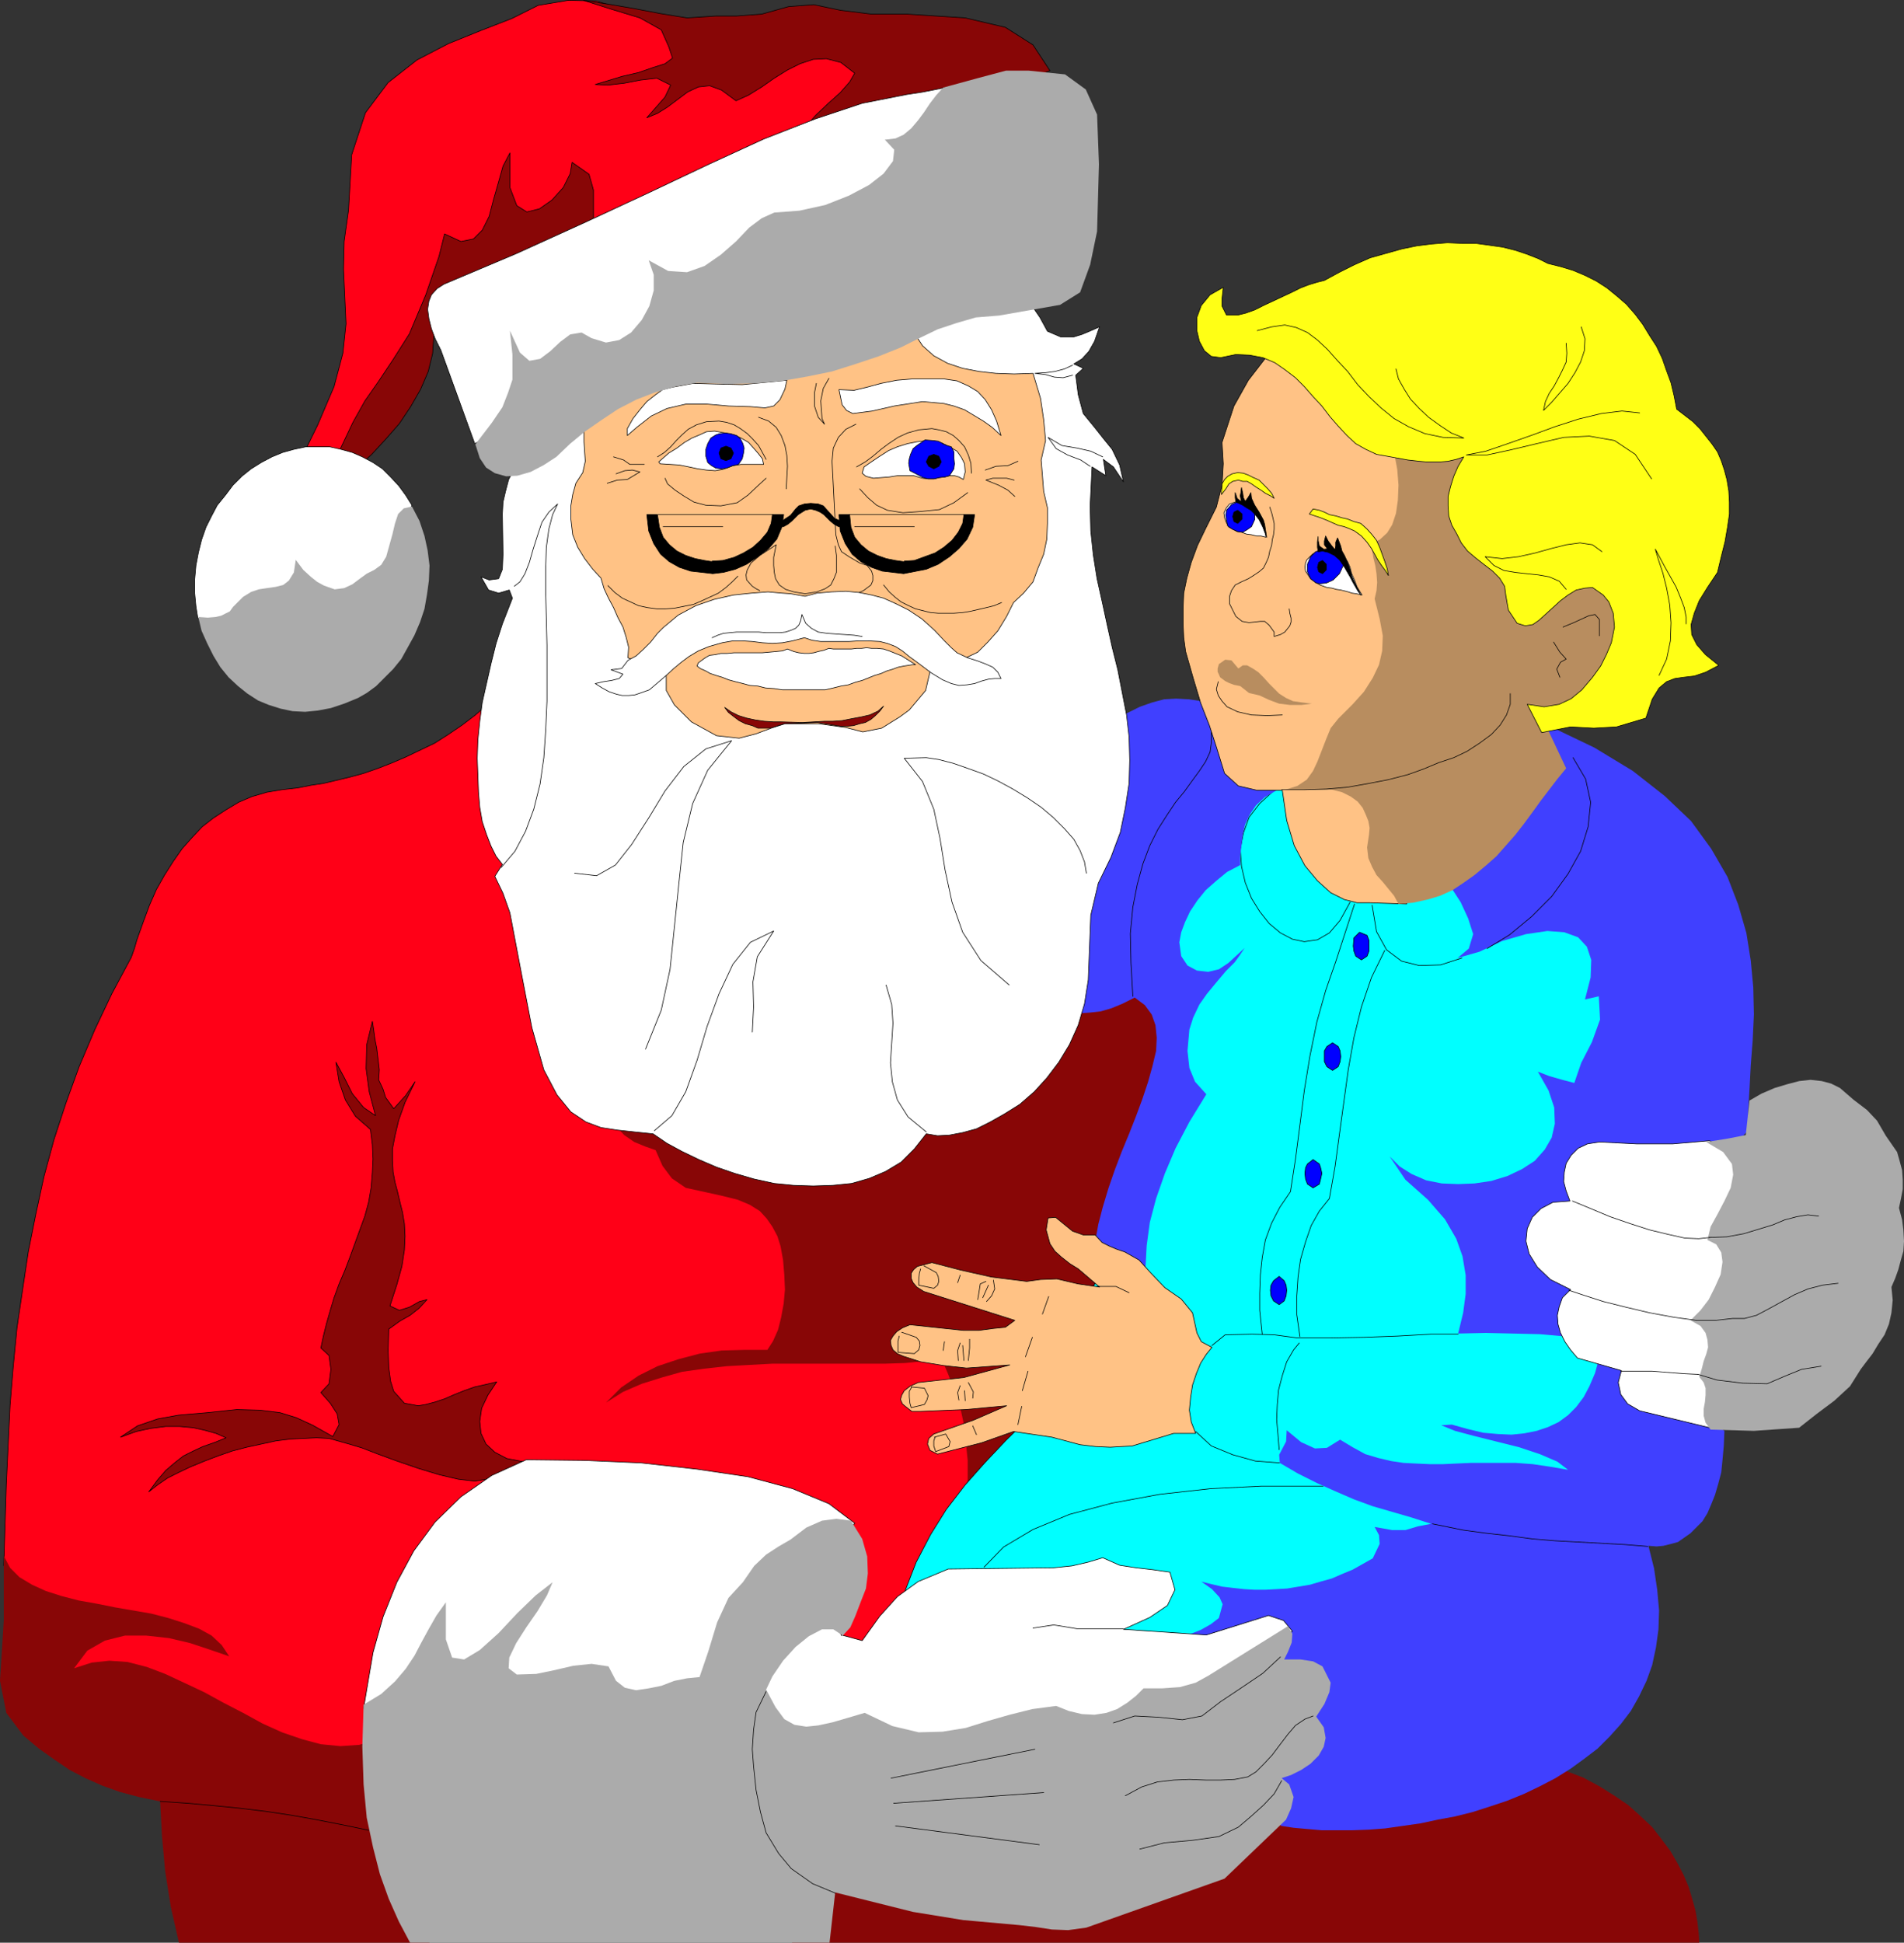 <?xml version="1.0" encoding="UTF-8" standalone="no"?>
<svg
   version="1.0"
   width="129.638mm"
   height="132.261mm"
   id="svg180"
   sodipodi:docname="Santa &amp; Child 1.wmf"
   xmlns:inkscape="http://www.inkscape.org/namespaces/inkscape"
   xmlns:sodipodi="http://sodipodi.sourceforge.net/DTD/sodipodi-0.dtd"
   xmlns="http://www.w3.org/2000/svg"
   xmlns:svg="http://www.w3.org/2000/svg">
  <rect width="100%" height="100%" fill="#333333" stroke="none"/>
  <sodipodi:namedview
     id="namedview180"
     pagecolor="#ffffff"
     bordercolor="#000000"
     borderopacity="0.25"
     inkscape:showpageshadow="2"
     inkscape:pageopacity="0.0"
     inkscape:pagecheckerboard="0"
     inkscape:deskcolor="#d1d1d1"
     inkscape:document-units="mm" />
  <defs
     id="defs1">
    <pattern
       id="WMFhbasepattern"
       patternUnits="userSpaceOnUse"
       width="6"
       height="6"
       x="0"
       y="0" />
  </defs>
  <path
     style="fill:#ff0017;fill-opacity:1;fill-rule:evenodd;stroke:none"
     d="m 77.73,117.558 4.04,-8.241 4.202,-9.857 2.262,-8.564 0.808,-7.595 -0.323,-6.948 -0.323,-7.11 0.162,-7.11 1.131,-8.08 0.808,-14.22 3.555,-10.827 5.818,-7.756 7.434,-5.817 8.08,-4.201 8.403,-3.393 7.918,-3.07 6.787,-3.393 7.757,-1.293 7.11,0.162 46.864,14.059 24.886,-0.323 -20.685,26.016 -87.749,36.035 -29.088,46.054 -8.08,-2.262 z"
     id="path1" />
  <path
     style="fill:none;stroke:#000000;stroke-width:0.162px;stroke-linecap:round;stroke-linejoin:round;stroke-miterlimit:4;stroke-dasharray:none;stroke-opacity:1"
     d="m 77.73,117.558 4.04,-8.241 4.202,-9.857 2.262,-8.564 0.808,-7.595 -0.323,-6.948 -0.323,-7.11 0.162,-7.11 1.131,-8.08 0.808,-14.22 3.555,-10.827 5.818,-7.756 7.434,-5.817 8.08,-4.201 8.403,-3.393 7.918,-3.07 6.787,-3.393 7.757,-1.293 7.11,0.162 46.864,14.059 24.886,-0.323 -20.685,26.016 -87.749,36.035 -29.088,46.054 -8.08,-2.262 -1.778,-2.262 v 0"
     id="path2" />
  <path
     style="fill:#ff0017;fill-opacity:1;fill-rule:evenodd;stroke:none"
     d="M 258.237,351.383 241.269,484.05 13.09,439.774 0.97,402.769 l 0.162,-5.333 0.162,-5.171 0.323,-10.342 0.485,-10.18 0.485,-10.18 0.808,-9.857 0.97,-10.019 1.454,-9.857 1.454,-9.696 1.939,-9.696 2.101,-9.696 2.586,-9.534 3.07,-9.372 3.394,-9.372 4.04,-9.534 4.363,-9.211 5.01,-9.372 0.808,-2.262 0.646,-2.262 1.616,-4.525 1.616,-4.363 1.778,-4.04 2.101,-3.717 2.262,-3.555 2.262,-3.232 2.586,-2.909 2.586,-2.747 2.909,-2.262 3.232,-2.101 3.232,-1.939 3.394,-1.454 3.878,-1.131 3.878,-0.646 4.202,-0.485 1.616,-0.323 1.616,-0.323 3.232,-0.485 3.394,-0.808 3.394,-0.808 3.555,-0.97 3.717,-1.293 3.717,-1.454 3.394,-1.454 3.717,-1.778 3.717,-1.778 3.555,-2.262 3.555,-2.424 3.394,-2.585 3.394,-2.909 3.394,-3.07 3.232,-3.717 125.886,177.105 z"
     id="path3" />
  <path
     style="fill:none;stroke:#000000;stroke-width:0.162px;stroke-linecap:round;stroke-linejoin:round;stroke-miterlimit:4;stroke-dasharray:none;stroke-opacity:1"
     d="M 258.237,351.383 241.269,484.05 13.09,439.774 0.97,402.769 l 0.162,-5.333 0.162,-5.171 0.323,-10.342 0.485,-10.18 0.485,-10.18 0.808,-9.857 0.97,-10.019 1.454,-9.857 1.454,-9.696 1.939,-9.696 2.101,-9.696 2.586,-9.534 3.07,-9.372 3.394,-9.372 4.04,-9.534 4.363,-9.211 5.01,-9.372 0.808,-2.262 0.646,-2.262 1.616,-4.525 1.616,-4.363 1.778,-4.04 2.101,-3.717 2.262,-3.555 2.262,-3.232 2.586,-2.909 2.586,-2.747 2.909,-2.262 3.232,-2.101 3.232,-1.939 3.394,-1.454 3.878,-1.131 3.878,-0.646 4.202,-0.485 1.616,-0.323 1.616,-0.323 3.232,-0.485 3.394,-0.808 3.394,-0.808 3.555,-0.97 3.717,-1.293 3.717,-1.454 3.394,-1.454 3.717,-1.778 3.717,-1.778 3.555,-2.262 3.555,-2.424 3.394,-2.585 3.394,-2.909 3.394,-3.07 3.232,-3.717 125.886,177.105 v 0"
     id="path4" />
  <path
     style="fill:#880606;fill-opacity:1;fill-rule:evenodd;stroke:none"
     d="m 95.829,262.83 0.323,2.101 0.323,2.424 0.485,2.424 0.323,2.747 0.323,2.747 -0.162,2.585 1.131,2.424 0.646,2.101 2.101,2.909 3.07,-3.393 2.424,-3.555 -2.586,5.333 -1.616,4.525 -0.97,4.04 -0.646,3.393 v 3.07 l 0.162,2.909 0.485,2.585 0.646,2.424 0.646,2.747 0.646,2.585 0.485,2.909 0.162,3.232 -0.162,3.555 -0.646,4.201 -1.293,4.686 -1.778,5.494 2.424,1.131 2.586,-0.808 2.586,-1.454 1.939,-0.485 -2.101,2.262 -2.262,1.778 -2.586,1.454 -2.909,2.101 -0.162,5.494 0.162,4.363 0.485,3.555 0.808,2.585 2.747,3.07 3.555,0.646 1.939,-0.323 2.424,-0.646 2.424,-0.808 2.586,-1.131 2.424,-0.97 2.747,-0.97 2.909,-0.646 2.747,-0.646 -2.262,3.393 -1.616,3.393 -0.485,3.393 0.323,3.07 1.293,2.747 2.262,2.101 3.07,1.616 4.202,0.808 -9.373,4.525 -3.07,0.485 -4.202,-0.485 -4.848,-1.131 -5.333,-1.616 -5.656,-1.939 -4.848,-1.778 -4.202,-1.616 -3.232,-0.97 -5.171,-1.454 -3.232,-0.162 -3.394,0.162 -3.394,0.162 -3.717,0.485 -3.717,0.808 -3.717,0.808 -3.717,0.97 -3.717,1.293 -3.394,1.293 -3.555,1.454 -3.07,1.454 -2.909,1.454 -2.586,1.778 -2.262,1.778 2.262,-3.07 2.101,-2.424 2.262,-1.939 2.262,-1.778 2.586,-1.293 2.424,-1.131 3.232,-1.131 2.747,-1.131 -2.586,-1.131 -2.909,-0.808 -2.909,-0.646 -3.555,-0.323 h -3.555 l -3.878,0.485 -3.717,0.808 -4.04,1.454 4.363,-2.909 5.171,-1.778 5.333,-0.97 7.434,-0.646 7.595,-0.808 5.979,0.162 5.171,0.646 4.202,1.293 4.202,1.939 5.171,2.909 1.616,-3.07 -0.485,-2.747 -1.778,-2.747 -2.424,-2.747 2.101,-2.262 0.485,-3.717 -0.485,-3.555 -2.101,-1.939 0.646,-3.07 0.808,-3.232 0.97,-3.393 0.97,-3.232 1.293,-3.555 1.454,-3.393 1.293,-3.393 1.293,-3.555 1.293,-3.555 1.293,-3.555 0.97,-3.555 0.646,-3.717 0.323,-3.878 0.162,-3.555 -0.162,-3.717 -0.485,-3.878 -3.878,-3.393 -2.586,-4.201 -1.616,-4.686 -0.808,-5.009 2.101,3.878 2.101,4.201 2.909,3.555 3.07,2.101 -1.616,-6.141 -0.808,-5.979 0.162,-6.141 1.454,-5.979 z"
     id="path5" />
  <path
     style="fill:none;stroke:#000000;stroke-width:0.162px;stroke-linecap:round;stroke-linejoin:round;stroke-miterlimit:4;stroke-dasharray:none;stroke-opacity:1"
     d="m 95.829,262.83 0.323,2.101 0.323,2.424 0.485,2.424 0.323,2.747 0.323,2.747 -0.162,2.585 1.131,2.424 0.646,2.101 2.101,2.909 3.07,-3.393 2.424,-3.555 -2.586,5.333 -1.616,4.525 -0.97,4.04 -0.646,3.393 v 3.07 l 0.162,2.909 0.485,2.585 0.646,2.424 0.646,2.747 0.646,2.585 0.485,2.909 0.162,3.232 -0.162,3.555 -0.646,4.201 -1.293,4.686 -1.778,5.494 2.424,1.131 2.586,-0.808 2.586,-1.454 1.939,-0.485 -2.101,2.262 -2.262,1.778 -2.586,1.454 -2.909,2.101 -0.162,5.494 0.162,4.363 0.485,3.555 0.808,2.585 2.747,3.07 3.555,0.646 1.939,-0.323 2.424,-0.646 2.424,-0.808 2.586,-1.131 2.424,-0.97 2.747,-0.97 2.909,-0.646 2.747,-0.646 -2.262,3.393 -1.616,3.393 -0.485,3.393 0.323,3.07 1.293,2.747 2.262,2.101 3.07,1.616 4.202,0.808 -9.373,4.525 -3.07,0.485 -4.202,-0.485 -4.848,-1.131 -5.333,-1.616 -5.656,-1.939 -4.848,-1.778 -4.202,-1.616 -3.232,-0.97 -5.171,-1.454 -3.232,-0.162 -3.394,0.162 -3.394,0.162 -3.717,0.485 -3.717,0.808 -3.717,0.808 -3.717,0.97 -3.717,1.293 -3.394,1.293 -3.555,1.454 -3.07,1.454 -2.909,1.454 -2.586,1.778 -2.262,1.778 2.262,-3.07 2.101,-2.424 2.262,-1.939 2.262,-1.778 2.586,-1.293 2.424,-1.131 3.232,-1.131 2.747,-1.131 -2.586,-1.131 -2.909,-0.808 -2.909,-0.646 -3.555,-0.323 h -3.555 l -3.878,0.485 -3.717,0.808 -4.04,1.454 4.363,-2.909 5.171,-1.778 5.333,-0.97 7.434,-0.646 7.595,-0.808 5.979,0.162 5.171,0.646 4.202,1.293 4.202,1.939 5.171,2.909 1.616,-3.07 -0.485,-2.747 -1.778,-2.747 -2.424,-2.747 2.101,-2.262 0.485,-3.717 -0.485,-3.555 -2.101,-1.939 0.646,-3.07 0.808,-3.232 0.97,-3.393 0.97,-3.232 1.293,-3.555 1.454,-3.393 1.293,-3.393 1.293,-3.555 1.293,-3.555 1.293,-3.555 0.97,-3.555 0.646,-3.717 0.323,-3.878 0.162,-3.555 -0.162,-3.717 -0.485,-3.878 -3.878,-3.393 -2.586,-4.201 -1.616,-4.686 -0.808,-5.009 2.101,3.878 2.101,4.201 2.909,3.555 3.07,2.101 -1.616,-6.141 -0.808,-5.979 0.162,-6.141 1.454,-5.979 v 0"
     id="path6" />
  <path
     style="fill:#880606;fill-opacity:1;fill-rule:evenodd;stroke:none"
     d="m 0.97,400.345 1.616,3.07 2.424,2.424 3.232,1.939 3.555,1.616 4.04,1.293 4.363,1.131 4.525,0.808 4.848,0.97 4.686,0.808 4.686,0.808 4.363,1.131 4.04,1.293 3.878,1.454 3.232,1.778 2.586,2.424 1.939,2.909 -4.686,-1.616 -5.333,-1.778 -5.494,-1.293 -5.818,-0.646 h -5.494 l -5.171,1.293 -4.525,2.585 -3.394,4.525 4.525,-1.454 4.525,-0.485 4.686,0.323 5.01,1.293 4.686,1.778 4.848,2.262 5.171,2.424 5.01,2.747 5.01,2.585 5.01,2.747 5.01,2.262 5.171,1.778 4.848,1.293 5.01,0.485 4.848,-0.323 5.01,-1.454 13.09,52.356 H 46.056 l -2.101,-9.211 -1.454,-9.211 -0.808,-8.888 -0.485,-9.049 -5.494,-1.131 -4.848,-1.293 -4.525,-1.616 -4.363,-1.939 -4.04,-2.101 -4.04,-2.747 -3.878,-2.747 -4.04,-3.393 -4.363,-5.817 L 0,432.502 0.97,416.989 Z"
     id="path7" />
  <path
     style="fill:#880606;fill-opacity:1;fill-rule:evenodd;stroke:none"
     d="m 248.702,385.64 0.323,-5.009 v -4.848 l -0.485,-4.686 -0.485,-4.525 -0.97,-4.525 -1.454,-4.201 -1.616,-4.201 -1.778,-4.201 -4.525,0.808 -4.848,0.485 -5.171,0.162 h -5.333 -5.818 -5.818 -5.818 -6.141 l -5.979,0.323 -5.818,0.323 -5.818,0.646 -5.656,0.808 -5.171,1.454 -5.171,1.616 -4.848,2.101 -4.363,2.747 3.878,-3.878 4.525,-3.07 4.848,-2.424 5.333,-1.778 5.494,-1.454 5.656,-0.808 5.818,-0.162 h 5.979 l 1.454,-2.262 1.293,-2.909 0.808,-3.232 0.646,-3.555 0.323,-3.555 -0.162,-3.717 -0.323,-3.878 -0.646,-3.555 -0.808,-2.585 -1.293,-2.424 -1.454,-2.101 -1.778,-1.939 -2.586,-1.616 -3.07,-1.293 -3.878,-0.97 -4.363,-0.97 -5.171,-1.131 -3.555,-2.424 -2.424,-3.232 -1.778,-4.04 -2.747,-0.97 -2.747,-1.131 -2.586,-1.778 -2.747,-2.909 158.206,-39.105 86.618,205.545 4.686,1.778 4.202,2.262 3.878,2.424 3.555,2.424 3.07,2.747 3.07,2.909 2.262,2.909 2.424,3.232 1.778,3.07 1.616,3.07 1.293,3.07 0.97,3.232 0.808,2.909 0.485,2.909 0.323,2.747 0.162,2.585 H 203.777 Z"
     id="path8" />
  <path
     style="fill:#880606;fill-opacity:1;fill-rule:evenodd;stroke:none"
     d="m 84.84,121.275 5.979,-12.604 3.07,-5.494 3.394,-4.848 3.878,-5.817 4.202,-6.625 4.202,-10.019 3.394,-9.857 1.454,-5.817 4.202,1.939 3.232,-0.646 2.262,-2.262 1.778,-3.555 1.131,-4.363 1.293,-4.525 1.131,-4.04 1.778,-3.393 v 8.888 l 1.778,4.686 2.586,1.616 3.232,-0.808 3.232,-2.262 2.909,-3.232 1.778,-3.555 0.485,-2.909 4.363,3.07 1.131,4.04 v 4.363 3.07 l 53.166,-20.845 1.293,-2.747 2.747,-3.07 3.07,-2.909 3.232,-2.909 2.424,-2.747 1.293,-2.262 -3.555,-2.747 -3.717,-0.97 -3.394,0.162 -3.394,1.131 -3.232,1.616 -3.394,2.101 -3.232,2.262 -3.394,2.101 -3.232,1.454 -3.717,-2.747 -3.07,-1.131 -2.909,0.323 -2.747,1.293 -2.586,1.939 -2.586,1.939 -2.586,1.616 -2.747,1.131 4.686,-5.333 1.454,-3.07 -3.555,-1.778 -4.202,0.485 -4.202,0.808 -4.202,0.485 -3.232,-0.162 3.232,-0.97 3.717,-1.131 4.202,-0.97 3.717,-1.293 3.07,-0.97 1.939,-1.454 -0.97,-2.909 -1.939,-4.363 -5.494,-3.07 -7.434,-2.262 -7.11,-2.262 6.302,0.97 6.626,1.131 6.787,1.293 6.949,1.131 7.434,-0.485 h 5.333 l 6.464,-0.485 6.949,-1.939 6.464,-0.485 6.949,1.454 7.918,0.97 h 9.05 l 15.029,0.97 10.342,2.424 7.11,4.525 4.363,6.625 -158.529,67.869 -0.323,4.848 -1.131,4.686 -1.939,4.525 -2.586,4.525 -2.909,4.363 -3.394,3.878 -3.717,4.04 -3.878,3.555 -2.909,1.939 z"
     id="path9" />
  <path
     style="fill:none;stroke:#000000;stroke-width:0.162px;stroke-linecap:round;stroke-linejoin:round;stroke-miterlimit:4;stroke-dasharray:none;stroke-opacity:1"
     d="m 84.84,121.275 5.979,-12.604 3.07,-5.494 3.394,-4.848 3.878,-5.817 4.202,-6.625 4.202,-10.019 3.394,-9.857 1.454,-5.817 4.202,1.939 3.232,-0.646 2.262,-2.262 1.778,-3.555 1.131,-4.363 1.293,-4.525 1.131,-4.04 1.778,-3.393 v 8.888 l 1.778,4.686 2.586,1.616 3.232,-0.808 3.232,-2.262 2.909,-3.232 1.778,-3.555 0.485,-2.909 4.363,3.07 1.131,4.04 v 4.363 3.07 l 53.166,-20.845 1.293,-2.747 2.747,-3.07 3.07,-2.909 3.232,-2.909 2.424,-2.747 1.293,-2.262 -3.555,-2.747 -3.717,-0.97 -3.394,0.162 -3.394,1.131 -3.232,1.616 -3.394,2.101 -3.232,2.262 -3.394,2.101 -3.232,1.454 -3.717,-2.747 -3.07,-1.131 -2.909,0.323 -2.747,1.293 -2.586,1.939 -2.586,1.939 -2.586,1.616 -2.747,1.131 4.686,-5.333 1.454,-3.07 -3.555,-1.778 -4.202,0.485 -4.202,0.808 -4.202,0.485 -3.232,-0.162 3.232,-0.97 3.717,-1.131 4.202,-0.97 3.717,-1.293 3.07,-0.97 1.939,-1.454 -0.97,-2.909 -1.939,-4.363 -5.494,-3.07 -7.434,-2.262 -7.11,-2.262 6.302,0.97 6.626,1.131 6.787,1.293 6.949,1.131 7.434,-0.485 h 5.333 l 6.464,-0.485 6.949,-1.939 6.464,-0.485 6.949,1.454 7.918,0.97 h 9.05 l 15.029,0.97 10.342,2.424 7.11,4.525 4.363,6.625 -158.529,67.869 -0.323,4.848 -1.131,4.686 -1.939,4.525 -2.586,4.525 -2.909,4.363 -3.394,3.878 -3.717,4.04 -3.878,3.555 -2.909,1.939 -4.04,-1.131 v 0"
     id="path10" />
  <path
     style="fill:#00ffff;fill-opacity:1;fill-rule:evenodd;stroke:none"
     d="m 322.068,201.102 74.336,15.998 49.288,85.321 -74.336,144.302 -140.915,-28.279 2.262,-8.564 3.07,-7.918 3.717,-7.11 4.04,-6.464 4.848,-6.302 5.171,-5.817 5.333,-5.656 5.818,-5.656 39.754,-80.796 -10.181,-41.206 27.795,-41.852 z"
     id="path11" />
  <path
     style="fill:none;stroke:#000000;stroke-width:0.162px;stroke-linecap:round;stroke-linejoin:round;stroke-miterlimit:4;stroke-dasharray:none;stroke-opacity:1"
     d="m 322.068,201.102 74.336,15.998 49.288,85.321 -74.336,144.302 -140.915,-28.279 2.262,-8.564 3.07,-7.918 3.717,-7.11 4.04,-6.464 4.848,-6.302 5.171,-5.817 5.333,-5.656 5.818,-5.656 39.754,-80.796 -10.181,-41.206 27.795,-41.852 v 0"
     id="path12" />
  <path
     style="fill:none;stroke:#000000;stroke-width:0.162px;stroke-linecap:round;stroke-linejoin:round;stroke-miterlimit:4;stroke-dasharray:none;stroke-opacity:1"
     d="m 41.208,463.528 7.11,0.485 7.11,0.646 6.464,0.646 6.626,0.808 6.464,0.97 6.302,1.131 6.626,1.293 6.949,1.454"
     id="path13" />
  <path
     style="fill:none;stroke:#000000;stroke-width:0.162px;stroke-linecap:round;stroke-linejoin:round;stroke-miterlimit:4;stroke-dasharray:none;stroke-opacity:1"
     d="m 347.44,232.127 -2.586,4.686 -2.747,3.232 -3.07,1.778 -3.394,0.485 -3.07,-0.646 -3.07,-1.616 -2.909,-2.424 -2.424,-3.07 -2.101,-3.393 -1.616,-4.04 -0.97,-4.201 -0.323,-4.363 0.808,-4.201 1.454,-4.04 2.747,-3.555 3.717,-3.393"
     id="path14" />
  <path
     style="fill:none;stroke:#000000;stroke-width:0.162px;stroke-linecap:round;stroke-linejoin:round;stroke-miterlimit:4;stroke-dasharray:none;stroke-opacity:1"
     d="m 376.204,246.509 -5.494,1.778 -5.494,0.162 -4.525,-1.131 -3.878,-2.909 -2.586,-4.686 -1.131,-6.787"
     id="path15" />
  <path
     style="fill:none;stroke:#000000;stroke-width:0.162px;stroke-linecap:round;stroke-linejoin:round;stroke-miterlimit:4;stroke-dasharray:none;stroke-opacity:1"
     d="m 356.328,244.57 -3.394,6.948 -2.586,7.595 -1.939,7.918 -1.454,8.241 -1.131,8.241 -1.131,8.241 -1.131,8.403 -1.454,8.241 -2.586,3.232 -2.101,3.717 -1.454,4.201 -1.293,4.525 -0.646,4.525 -0.323,4.848 v 4.848 l 0.808,5.656"
     id="path16" />
  <path
     style="fill:none;stroke:#000000;stroke-width:0.162px;stroke-linecap:round;stroke-linejoin:round;stroke-miterlimit:4;stroke-dasharray:none;stroke-opacity:1"
     d="m 348.571,232.612 -4.848,14.866 -2.586,7.433 -2.262,8.08 -1.778,8.726 -1.454,8.888 -1.131,8.888 -1.131,8.726 -1.293,8.403 -2.747,4.04 -2.101,4.04 -1.616,4.363 -0.808,4.525 -0.485,4.525 -0.162,4.686 v 4.363 l 0.646,6.141"
     id="path17" />
  <path
     style="fill:none;stroke:#000000;stroke-width:0.162px;stroke-linecap:round;stroke-linejoin:round;stroke-miterlimit:4;stroke-dasharray:none;stroke-opacity:1"
     d="m 334.35,345.565 -1.454,1.778 -1.778,3.07 -1.131,3.555 -0.97,3.717 -0.323,3.717 -0.162,3.878 0.323,3.717 0.323,4.04"
     id="path18" />
  <path
     style="fill:none;stroke:#000000;stroke-width:0.162px;stroke-linecap:round;stroke-linejoin:round;stroke-miterlimit:4;stroke-dasharray:none;stroke-opacity:1"
     d="m 311.888,346.212 3.394,-2.747 6.949,-0.162 5.656,0.162 5.979,0.808 h 8.565 l 8.726,-0.162 8.565,-0.323 8.565,-0.485 h 6.949"
     id="path19" />
  <path
     style="fill:none;stroke:#000000;stroke-width:0.162px;stroke-linecap:round;stroke-linejoin:round;stroke-miterlimit:4;stroke-dasharray:none;stroke-opacity:1"
     d="m 307.686,368.35 4.04,3.717 5.494,2.262 5.818,1.616 6.302,0.485"
     id="path20" />
  <path
     style="fill:none;stroke:#000000;stroke-width:0.162px;stroke-linecap:round;stroke-linejoin:round;stroke-miterlimit:4;stroke-dasharray:none;stroke-opacity:1"
     d="m 253.227,403.254 5.01,-5.171 7.595,-4.525 9.373,-3.878 10.989,-2.909 12.282,-2.262 13.09,-1.454 13.09,-0.646 h 15.837"
     id="path21" />
  <path
     style="fill:#0000ff;fill-opacity:1;fill-rule:evenodd;stroke:none"
     d="m 342.915,268.324 1.454,0.97 0.485,1.131 0.162,1.454 -0.162,1.293 -0.485,1.293 -1.454,0.97 -1.454,-0.97 -0.646,-1.293 v -1.293 -1.454 l 0.646,-1.131 1.454,-0.97 z"
     id="path22" />
  <path
     style="fill:none;stroke:#000000;stroke-width:0.162px;stroke-linecap:round;stroke-linejoin:round;stroke-miterlimit:4;stroke-dasharray:none;stroke-opacity:1"
     d="m 342.915,268.324 1.454,0.97 0.485,1.131 0.162,1.454 -0.162,1.293 -0.485,1.293 -1.454,0.97 -1.454,-0.97 -0.646,-1.293 v -1.293 -1.454 l 0.646,-1.131 1.454,-0.97 v 0"
     id="path23" />
  <path
     style="fill:#0000ff;fill-opacity:1;fill-rule:evenodd;stroke:none"
     d="m 349.864,239.884 1.939,0.808 0.485,1.293 v 2.747 l -0.485,1.293 -1.454,0.97 -1.454,-0.97 -0.485,-1.293 -0.162,-1.293 0.162,-2.101 1.454,-1.454 z"
     id="path24" />
  <path
     style="fill:none;stroke:#000000;stroke-width:0.162px;stroke-linecap:round;stroke-linejoin:round;stroke-miterlimit:4;stroke-dasharray:none;stroke-opacity:1"
     d="m 349.864,239.884 1.939,0.808 0.485,1.293 v 2.747 l -0.485,1.293 -1.454,0.97 -1.454,-0.97 -0.485,-1.293 -0.162,-1.293 0.162,-2.101 1.454,-1.454 v 0"
     id="path25" />
  <path
     style="fill:#0000ff;fill-opacity:1;fill-rule:evenodd;stroke:none"
     d="m 337.905,298.38 1.616,1.131 0.323,0.97 0.323,1.454 -0.323,1.454 -0.323,1.293 -1.616,0.97 -1.454,-0.97 -0.485,-1.293 -0.162,-1.454 0.162,-1.454 0.485,-0.97 z"
     id="path26" />
  <path
     style="fill:none;stroke:#000000;stroke-width:0.162px;stroke-linecap:round;stroke-linejoin:round;stroke-miterlimit:4;stroke-dasharray:none;stroke-opacity:1"
     d="m 337.905,298.38 1.616,1.131 0.323,0.97 0.323,1.454 -0.323,1.454 -0.323,1.293 -1.616,0.97 -1.454,-0.97 -0.485,-1.293 -0.162,-1.454 0.162,-1.454 0.485,-0.97 1.454,-1.131 v 0"
     id="path27" />
  <path
     style="fill:#0000ff;fill-opacity:1;fill-rule:evenodd;stroke:none"
     d="m 329.179,328.436 1.293,1.131 0.485,1.131 0.162,1.293 -0.162,1.454 -0.485,1.293 -1.293,0.97 -1.454,-0.97 -0.646,-1.293 -0.162,-1.454 0.162,-1.293 0.646,-1.131 1.454,-1.131 z"
     id="path28" />
  <path
     style="fill:none;stroke:#000000;stroke-width:0.162px;stroke-linecap:round;stroke-linejoin:round;stroke-miterlimit:4;stroke-dasharray:none;stroke-opacity:1"
     d="m 329.179,328.436 1.293,1.131 0.485,1.131 0.162,1.293 -0.162,1.454 -0.485,1.293 -1.293,0.97 -1.454,-0.97 -0.646,-1.293 -0.162,-1.454 0.162,-1.293 0.646,-1.131 1.454,-1.131 v 0"
     id="path29" />
  <path
     style="fill:#4040ff;fill-opacity:1;fill-rule:evenodd;stroke:none"
     d="m 285.547,184.942 4.525,-1.454 3.232,-1.616 3.232,-1.131 3.07,-0.808 3.07,-0.162 3.232,0.162 3.232,0.485 3.555,0.808 15.837,22.138 -3.07,1.778 -2.262,2.101 -1.616,2.424 -1.131,2.424 -0.646,2.747 -0.323,2.747 -0.323,2.585 v 2.424 l -3.394,1.778 -2.747,2.262 -2.747,2.424 -2.101,2.585 -1.939,2.909 -1.293,2.747 -0.97,2.585 -0.485,2.585 0.485,3.555 1.616,2.424 2.424,1.293 2.909,0.323 2.747,-0.646 2.424,-1.616 1.939,-1.778 2.262,-2.101 -1.293,1.939 -1.293,1.778 -2.262,2.262 -2.586,3.07 -2.262,2.747 -1.939,2.747 -1.616,3.393 -0.97,3.07 -0.485,5.494 0.485,4.363 1.454,3.555 2.909,3.232 -4.363,7.11 -3.555,6.787 -2.747,6.464 -2.262,6.464 -1.616,6.141 -0.808,5.979 -0.323,5.979 0.323,6.141 -13.251,-13.089 0.808,-4.525 1.131,-4.363 1.454,-4.848 1.616,-4.686 1.778,-4.686 1.939,-4.686 1.778,-4.525 1.616,-4.363 1.454,-4.363 1.131,-4.04 0.97,-4.04 0.162,-3.393 -0.323,-3.232 -0.97,-2.747 -1.778,-2.424 -2.586,-1.939 -3.232,1.616 -2.747,1.131 -2.747,0.808 -2.909,0.323 -2.747,0.162 -3.07,-0.162 -3.07,-0.323 -3.394,-0.323 12.605,-74.009 z"
     id="path30" />
  <path
     style="fill:#4040ff;fill-opacity:1;fill-rule:evenodd;stroke:none"
     d="m 375.073,246.509 5.656,-1.616 5.818,-2.747 6.141,-1.778 5.494,-0.808 4.363,0.323 3.555,1.293 2.262,2.424 1.131,3.393 -0.162,4.525 -1.454,5.656 3.555,-0.808 0.323,5.979 -2.101,5.817 -2.747,5.333 -1.778,5.171 -3.07,-0.808 -3.394,-0.97 -2.909,-1.131 2.747,4.848 1.454,4.363 0.162,4.201 -0.808,3.555 -1.778,3.07 -2.586,2.909 -3.232,2.101 -3.717,1.778 -4.202,1.293 -4.363,0.646 -4.202,0.162 -4.202,-0.162 -4.04,-0.808 -3.717,-1.616 -3.07,-1.939 -2.586,-2.585 4.04,5.979 5.818,5.171 4.363,5.009 2.909,5.009 1.616,4.525 0.808,4.848 v 4.848 l -0.646,4.848 -1.293,5.333 7.11,-0.162 6.949,0.162 6.949,0.162 7.272,0.646 46.379,-53.164 v -5.009 l 0.323,-5.494 0.323,-6.141 0.485,-6.302 0.323,-6.787 -0.162,-6.948 -0.646,-6.948 -1.131,-7.11 -2.101,-7.272 -2.747,-7.11 -4.202,-7.272 -5.171,-7.11 -6.787,-6.464 -8.242,-6.464 -9.858,-5.979 -11.797,-5.656 -24.725,42.176 2.101,3.232 1.939,4.201 1.293,4.04 -1.131,3.717 z"
     id="path31" />
  <path
     style="fill:#4040ff;fill-opacity:1;fill-rule:evenodd;stroke:none"
     d="m 329.179,374.329 1.778,-3.393 0.162,-2.909 3.717,3.07 3.555,1.616 3.07,-0.162 3.394,-2.101 3.232,1.939 3.232,1.778 3.232,0.97 3.394,0.808 3.232,0.485 3.232,0.162 3.555,0.162 h 3.394 l 3.394,-0.162 3.717,-0.162 h 3.717 3.878 4.04 l 4.363,0.323 4.363,0.646 4.686,0.808 -2.747,-2.101 -4.525,-1.939 -5.333,-1.778 -5.818,-1.454 -5.818,-1.454 -4.848,-1.293 -3.555,-1.454 2.747,-0.162 4.04,1.131 4.04,0.97 3.717,0.323 3.555,0.162 3.232,-0.323 3.232,-0.646 2.909,-0.97 2.747,-1.293 2.424,-1.778 2.101,-2.101 1.939,-2.585 1.454,-2.747 1.454,-3.393 0.97,-3.555 0.808,-4.04 31.512,22.461 -0.162,3.878 -0.323,3.555 -0.323,3.232 -0.808,3.07 -0.808,2.747 -0.97,2.424 -0.97,2.262 -1.293,2.101 -3.07,3.07 -3.232,2.262 -1.778,0.485 -1.939,0.485 -1.778,0.162 -2.101,-0.162 1.454,5.817 0.808,5.494 0.485,5.333 -0.162,4.848 -0.646,4.686 -0.97,4.525 -1.454,4.04 -1.939,4.04 -2.101,3.717 -2.586,3.393 -2.909,3.232 -3.07,3.07 -3.394,2.585 -3.555,2.585 -3.878,2.424 -4.04,2.101 -4.04,1.939 -4.363,1.778 -4.363,1.454 -4.525,1.454 -4.525,1.131 -4.363,0.808 -4.525,0.97 -4.525,0.646 -4.525,0.646 -4.202,0.323 -4.363,0.162 h -4.04 -3.717 l -3.717,-0.323 -3.555,-0.323 -3.232,-0.485 -24.402,-48.962 3.717,-1.454 2.586,-1.454 2.101,-1.616 0.97,-3.555 -0.808,-1.778 -1.939,-2.101 -2.747,-1.939 2.586,0.646 2.747,0.646 2.747,0.323 2.909,0.323 2.747,0.162 h 2.747 l 2.909,-0.162 2.747,-0.162 2.909,-0.485 2.909,-0.485 2.747,-0.808 2.909,-0.808 2.586,-1.131 2.747,-1.131 2.586,-1.454 2.586,-1.454 1.778,-3.717 -0.162,-2.262 -1.131,-2.101 4.525,0.808 h 3.394 l 3.232,-0.97 3.394,-0.646 -5.01,-1.616 -5.01,-1.454 -5.01,-1.454 -4.848,-1.778 -4.848,-2.101 -4.686,-2.101 -4.848,-2.424 -4.686,-2.747 -0.162,-2.101 z"
     id="path32" />
  <path
     style="fill:none;stroke:#000000;stroke-width:0.162px;stroke-linecap:round;stroke-linejoin:round;stroke-miterlimit:4;stroke-dasharray:none;stroke-opacity:1"
     d="m 291.526,256.366 -0.485,-8.564 -0.162,-7.595 0.646,-6.787 1.131,-5.817 1.454,-5.333 1.778,-4.686 2.101,-4.201 2.262,-3.555 2.262,-3.393 2.262,-2.747 2.101,-2.909 1.778,-2.424 1.616,-2.424 1.131,-2.424 0.323,-2.424 v -2.747"
     id="path33" />
  <path
     style="fill:none;stroke:#000000;stroke-width:0.162px;stroke-linecap:round;stroke-linejoin:round;stroke-miterlimit:4;stroke-dasharray:none;stroke-opacity:1"
     d="m 404.808,194.961 3.232,5.494 1.293,5.979 -0.646,6.302 -1.939,6.302 -3.232,5.817 -4.202,5.817 -5.171,5.171 -5.656,4.686 -5.818,3.555"
     id="path34" />
  <path
     style="fill:none;stroke:#000000;stroke-width:0.162px;stroke-linecap:round;stroke-linejoin:round;stroke-miterlimit:4;stroke-dasharray:none;stroke-opacity:1"
     d="m 368.609,392.104 7.918,1.616 5.979,0.808 5.818,0.646 5.979,0.808 5.818,0.485 5.979,0.323 5.979,0.323 5.979,0.323 5.979,0.485"
     id="path35" />
  <path
     style="fill:#ffc285;fill-opacity:1;fill-rule:evenodd;stroke:none"
     d="m 311.888,346.696 -1.454,1.778 -1.454,2.262 -1.131,2.747 -0.97,2.909 -0.485,3.07 -0.323,3.393 0.485,3.07 1.131,2.909 h -5.656 l -5.333,1.616 -5.333,1.616 -5.656,0.323 -3.717,-0.162 -4.04,-0.485 -7.272,-1.939 -9.858,-1.454 -8.242,2.909 -11.312,2.909 -1.939,-0.97 -0.646,-1.616 0.323,-1.454 1.293,-1.131 10.181,-3.555 8.565,-3.717 -10.504,0.97 -11.635,0.485 h -2.262 l -1.454,-1.131 -0.97,-0.808 -0.485,-1.131 0.323,-1.131 0.646,-1.131 1.454,-1.131 2.101,-0.97 11.797,-1.293 11.797,-3.232 -11.15,0.808 -5.818,-0.646 -5.979,-0.97 -4.525,-1.454 -1.454,-0.646 -1.131,-0.97 -0.485,-1.131 -0.162,-1.293 0.646,-1.131 0.97,-1.131 1.454,-0.97 1.939,-0.808 13.736,1.454 h 4.04 l 3.555,-0.485 3.232,-0.323 2.424,-1.778 -10.181,-3.232 -13.251,-4.201 -1.778,-1.131 -0.97,-1.131 -0.485,-1.131 v -1.293 l 0.646,-0.97 0.97,-0.808 3.717,-0.97 7.434,1.939 7.918,1.778 9.05,1.131 3.555,-0.485 4.202,-0.162 5.494,1.293 5.494,0.808 -5.494,-4.686 -2.101,-1.293 -2.262,-1.778 -1.616,-1.454 -1.293,-1.939 -0.97,-3.555 0.485,-3.07 1.939,-0.162 4.363,3.555 2.747,0.97 h 3.07 l 1.778,1.939 1.939,0.97 1.939,0.808 1.939,0.646 3.717,2.101 3.07,3.393 3.555,3.717 4.202,2.909 2.909,3.555 1.131,5.171 1.131,2.262 z"
     id="path36" />
  <path
     style="fill:none;stroke:#000000;stroke-width:0.162px;stroke-linecap:round;stroke-linejoin:round;stroke-miterlimit:4;stroke-dasharray:none;stroke-opacity:1"
     d="m 311.888,346.696 -1.454,1.778 -1.454,2.262 -1.131,2.747 -0.97,2.909 -0.485,3.07 -0.323,3.393 0.485,3.07 1.131,2.909 h -5.656 l -5.333,1.616 -5.333,1.616 -5.656,0.323 -3.717,-0.162 -4.04,-0.485 -7.272,-1.939 -9.858,-1.454 -8.242,2.909 -11.312,2.909 -1.939,-0.97 -0.646,-1.616 0.323,-1.454 1.293,-1.131 10.181,-3.555 8.565,-3.717 -10.504,0.97 -11.635,0.485 h -2.262 l -1.454,-1.131 -0.97,-0.808 -0.485,-1.131 0.323,-1.131 0.646,-1.131 1.454,-1.131 2.101,-0.97 11.797,-1.293 11.797,-3.232 -11.15,0.808 -5.818,-0.646 -5.979,-0.97 -4.525,-1.454 -1.454,-0.646 -1.131,-0.97 -0.485,-1.131 -0.162,-1.293 0.646,-1.131 0.97,-1.131 1.454,-0.97 1.939,-0.808 13.736,1.454 h 4.04 l 3.555,-0.485 3.232,-0.323 2.424,-1.778 -10.181,-3.232 -13.251,-4.201 -1.778,-1.131 -0.97,-1.131 -0.485,-1.131 v -1.293 l 0.646,-0.97 0.97,-0.808 3.717,-0.97 7.434,1.939 7.918,1.778 9.05,1.131 3.555,-0.485 4.202,-0.162 5.494,1.293 5.494,0.808 -5.494,-4.686 -2.101,-1.293 -2.262,-1.778 -1.616,-1.454 -1.293,-1.939 -0.97,-3.555 0.485,-3.07 1.939,-0.162 4.363,3.555 2.747,0.97 h 3.07 l 1.778,1.939 1.939,0.97 1.939,0.808 1.939,0.646 3.717,2.101 3.07,3.393 3.555,3.717 4.202,2.909 2.909,3.555 1.131,5.171 1.131,2.262 2.747,1.454 v 0"
     id="path37" />
  <path
     style="fill:none;stroke:#000000;stroke-width:0.162px;stroke-linecap:round;stroke-linejoin:round;stroke-miterlimit:4;stroke-dasharray:none;stroke-opacity:1"
     d="m 237.713,325.689 3.232,1.778 0.485,0.97 0.162,1.293 -0.323,0.97 -0.97,0.808 -3.878,-0.808 v -1.454 l 0.162,-1.616 0.323,-1.131"
     id="path38" />
  <path
     style="fill:none;stroke:#000000;stroke-width:0.162px;stroke-linecap:round;stroke-linejoin:round;stroke-miterlimit:4;stroke-dasharray:none;stroke-opacity:1"
     d="m 232.057,342.818 3.717,1.293 0.808,0.97 0.162,1.131 -0.323,1.131 -1.131,0.97 -4.202,-0.323 v -1.293 -1.616 l 0.323,-1.293"
     id="path39" />
  <path
     style="fill:none;stroke:#000000;stroke-width:0.162px;stroke-linecap:round;stroke-linejoin:round;stroke-miterlimit:4;stroke-dasharray:none;stroke-opacity:1"
     d="m 234.481,356.877 3.394,0.323 0.97,1.939 -0.323,1.131 -0.646,1.131 -3.394,0.808 -0.323,-1.131 -0.162,-1.616 v -1.454 l 0.646,-1.131"
     id="path40" />
  <path
     style="fill:none;stroke:#000000;stroke-width:0.162px;stroke-linecap:round;stroke-linejoin:round;stroke-miterlimit:4;stroke-dasharray:none;stroke-opacity:1"
     d="m 240.461,369.804 2.909,-0.808 1.131,1.939 -0.323,1.293 -3.394,1.293 -0.485,-1.454 v -1.293 l 0.323,-0.97"
     id="path41" />
  <path
     style="fill:none;stroke:#000000;stroke-width:0.162px;stroke-linecap:round;stroke-linejoin:round;stroke-miterlimit:4;stroke-dasharray:none;stroke-opacity:1"
     d="m 255.651,329.406 0.323,2.262 -0.808,1.778 -1.293,1.454"
     id="path42" />
  <path
     style="fill:none;stroke:#000000;stroke-width:0.162px;stroke-linecap:round;stroke-linejoin:round;stroke-miterlimit:4;stroke-dasharray:none;stroke-opacity:1"
     d="m 253.712,329.729 -1.454,0.646 -0.323,2.101 -0.323,1.939"
     id="path43" />
  <path
     style="fill:none;stroke:#000000;stroke-width:0.162px;stroke-linecap:round;stroke-linejoin:round;stroke-miterlimit:4;stroke-dasharray:none;stroke-opacity:1"
     d="m 254.358,330.699 -1.454,3.232"
     id="path44" />
  <path
     style="fill:none;stroke:#000000;stroke-width:0.162px;stroke-linecap:round;stroke-linejoin:round;stroke-miterlimit:4;stroke-dasharray:none;stroke-opacity:1"
     d="m 249.51,344.596 v 2.262 l -0.323,3.232"
     id="path45" />
  <path
     style="fill:none;stroke:#000000;stroke-width:0.162px;stroke-linecap:round;stroke-linejoin:round;stroke-miterlimit:4;stroke-dasharray:none;stroke-opacity:1"
     d="m 247.086,345.565 -0.646,1.939 0.162,2.585"
     id="path46" />
  <path
     style="fill:none;stroke:#000000;stroke-width:0.162px;stroke-linecap:round;stroke-linejoin:round;stroke-miterlimit:4;stroke-dasharray:none;stroke-opacity:1"
     d="m 247.733,346.212 0.323,3.878"
     id="path47" />
  <path
     style="fill:none;stroke:#000000;stroke-width:0.162px;stroke-linecap:round;stroke-linejoin:round;stroke-miterlimit:4;stroke-dasharray:none;stroke-opacity:1"
     d="m 249.187,355.746 1.293,2.424 -0.162,1.616"
     id="path48" />
  <path
     style="fill:none;stroke:#000000;stroke-width:0.162px;stroke-linecap:round;stroke-linejoin:round;stroke-miterlimit:4;stroke-dasharray:none;stroke-opacity:1"
     d="m 247.086,356.554 -0.646,1.778 0.323,1.939"
     id="path49" />
  <path
     style="fill:none;stroke:#000000;stroke-width:0.162px;stroke-linecap:round;stroke-linejoin:round;stroke-miterlimit:4;stroke-dasharray:none;stroke-opacity:1"
     d="m 248.217,357.846 0.162,2.585"
     id="path50" />
  <path
     style="fill:none;stroke:#000000;stroke-width:0.162px;stroke-linecap:round;stroke-linejoin:round;stroke-miterlimit:4;stroke-dasharray:none;stroke-opacity:1"
     d="m 250.318,366.895 0.97,2.262"
     id="path51" />
  <path
     style="fill:none;stroke:#000000;stroke-width:0.162px;stroke-linecap:round;stroke-linejoin:round;stroke-miterlimit:4;stroke-dasharray:none;stroke-opacity:1"
     d="m 243.046,345.242 -0.323,2.262"
     id="path52" />
  <path
     style="fill:none;stroke:#000000;stroke-width:0.162px;stroke-linecap:round;stroke-linejoin:round;stroke-miterlimit:4;stroke-dasharray:none;stroke-opacity:1"
     d="m 247.086,328.113 -0.646,1.939"
     id="path53" />
  <path
     style="fill:none;stroke:#000000;stroke-width:0.162px;stroke-linecap:round;stroke-linejoin:round;stroke-miterlimit:4;stroke-dasharray:none;stroke-opacity:1"
     d="m 269.872,333.607 -1.616,4.525"
     id="path54" />
  <path
     style="fill:none;stroke:#000000;stroke-width:0.162px;stroke-linecap:round;stroke-linejoin:round;stroke-miterlimit:4;stroke-dasharray:none;stroke-opacity:1"
     d="m 265.67,344.111 -1.778,5.009"
     id="path55" />
  <path
     style="fill:none;stroke:#000000;stroke-width:0.162px;stroke-linecap:round;stroke-linejoin:round;stroke-miterlimit:4;stroke-dasharray:none;stroke-opacity:1"
     d="m 264.539,352.837 -1.454,5.009"
     id="path56" />
  <path
     style="fill:none;stroke:#000000;stroke-width:0.162px;stroke-linecap:round;stroke-linejoin:round;stroke-miterlimit:4;stroke-dasharray:none;stroke-opacity:1"
     d="m 262.923,361.886 -0.97,4.686"
     id="path57" />
  <path
     style="fill:none;stroke:#000000;stroke-width:0.162px;stroke-linecap:round;stroke-linejoin:round;stroke-miterlimit:4;stroke-dasharray:none;stroke-opacity:1"
     d="m 282.315,331.022 h 4.848 l 3.394,1.616"
     id="path58" />
  <path
     style="fill:#ffc285;fill-opacity:1;fill-rule:evenodd;stroke:none"
     d="m 329.825,203.364 h -6.302 l -4.848,-1.131 -3.555,-3.232 -2.101,-6.787 -1.778,-5.494 -2.262,-5.817 -1.939,-6.464 -1.939,-6.787 -0.485,-3.555 -0.162,-3.717 v -3.717 l 0.162,-4.04 0.808,-3.878 1.131,-4.04 1.616,-4.363 2.101,-4.363 2.747,-5.494 1.454,-5.656 0.323,-5.494 -0.323,-5.494 3.07,-9.372 3.717,-6.625 4.363,-5.656 5.01,-5.494 40.077,29.248 -8.726,116.67 -9.534,-0.323 h -3.232 l -3.232,-0.808 -3.555,-1.778 -3.394,-3.07 -3.232,-3.878 -2.747,-5.171 -1.939,-6.464 -1.131,-7.756 v 0 z"
     id="path59" />
  <path
     style="fill:none;stroke:#000000;stroke-width:0.162px;stroke-linecap:round;stroke-linejoin:round;stroke-miterlimit:4;stroke-dasharray:none;stroke-opacity:1"
     d="m 329.825,203.364 h -6.302 l -4.848,-1.131 -3.555,-3.232 -2.101,-6.787 -1.778,-5.494 -2.262,-5.817 -1.939,-6.464 -1.939,-6.787 -0.485,-3.555 -0.162,-3.717 v -3.717 l 0.162,-4.04 0.808,-3.878 1.131,-4.04 1.616,-4.363 2.101,-4.363 2.747,-5.494 1.454,-5.656 0.323,-5.494 -0.323,-5.494 3.07,-9.372 3.717,-6.625 4.363,-5.656 5.01,-5.494 40.077,29.248 -8.726,116.67 -9.534,-0.323 h -3.232 l -3.232,-0.808 -3.555,-1.778 -3.394,-3.07 -3.232,-3.878 -2.747,-5.171 -1.939,-6.464 -1.131,-7.756 v 0"
     id="path60" />
  <path
     style="fill:#ffffff;fill-opacity:1;fill-rule:evenodd;stroke:none"
     d="m 315.604,130.647 0.808,-0.97 1.454,-0.485 1.778,-0.162 2.262,0.485 0.97,1.131 1.454,1.778 0.646,1.293 0.162,1.131 0.323,1.293 0.162,0.97 0.162,1.131 -1.293,-0.323 h -1.131 l -1.293,-0.323 -1.293,-0.162 -1.293,-0.485 -1.131,-0.162 -1.131,-0.646 -0.97,-0.485 -0.646,-1.131 -0.485,-1.293 -0.162,-1.293 z"
     id="path61" />
  <path
     style="fill:none;stroke:#000000;stroke-width:0.162px;stroke-linecap:round;stroke-linejoin:round;stroke-miterlimit:4;stroke-dasharray:none;stroke-opacity:1"
     d="m 315.604,130.647 0.808,-0.97 1.454,-0.485 1.778,-0.162 2.262,0.485 0.97,1.131 1.454,1.778 0.646,1.293 0.162,1.131 0.323,1.293 0.162,0.97 0.162,1.131 -1.293,-0.323 h -1.131 l -1.293,-0.323 -1.293,-0.162 -1.293,-0.485 -1.131,-0.162 -1.131,-0.646 -0.97,-0.485 -0.646,-1.131 -0.485,-1.293 -0.162,-1.293 0.646,-1.293 v 0"
     id="path62" />
  <path
     style="fill:#ffffff;fill-opacity:1;fill-rule:evenodd;stroke:none"
     d="m 336.289,144.06 1.454,-1.454 1.778,-0.97 1.778,-0.323 h 0.808 l 1.293,0.162 1.454,0.646 1.131,1.293 0.808,1.131 0.646,1.454 0.323,1.454 0.808,1.778 0.646,1.778 1.293,2.101 -1.454,-0.323 -1.131,-0.162 -0.97,-0.323 -1.939,-0.485 -1.131,-0.162 -1.131,-0.323 -1.293,-0.162 -1.778,-0.646 -1.293,-0.808 -1.131,-0.808 -1.293,-1.939 -0.162,-0.97 0.162,-1.131 0.323,-0.808 z"
     id="path63" />
  <path
     style="fill:none;stroke:#000000;stroke-width:0.162px;stroke-linecap:round;stroke-linejoin:round;stroke-miterlimit:4;stroke-dasharray:none;stroke-opacity:1"
     d="m 336.289,144.06 1.454,-1.454 1.778,-0.97 1.778,-0.323 h 0.808 l 1.293,0.162 1.454,0.646 1.131,1.293 0.808,1.131 0.646,1.454 0.323,1.454 0.808,1.778 0.646,1.778 1.293,2.101 -1.454,-0.323 -1.131,-0.162 -0.97,-0.323 -1.939,-0.485 -1.131,-0.162 -1.131,-0.323 -1.293,-0.162 -1.778,-0.646 -1.293,-0.808 -1.131,-0.808 -1.293,-1.939 -0.162,-0.97 0.162,-1.131 0.323,-0.808 v 0"
     id="path64" />
  <path
     style="fill:#0000ff;fill-opacity:1;fill-rule:evenodd;stroke:none"
     d="m 322.715,130.647 0.162,1.454 v 1.616 l -0.808,1.778 -1.131,0.808 -1.131,0.646 -1.293,-0.162 -1.454,-0.646 -1.131,-0.808 -0.323,-1.454 -0.162,-1.293 0.162,-1.293 1.293,-1.454 1.454,-0.646 h 1.293 l 1.293,0.162 1.131,0.485 z"
     id="path65" />
  <path
     style="fill:none;stroke:#000000;stroke-width:0.162px;stroke-linecap:round;stroke-linejoin:round;stroke-miterlimit:4;stroke-dasharray:none;stroke-opacity:1"
     d="m 322.715,130.647 0.162,1.454 v 1.616 l -0.808,1.778 -1.131,0.808 -1.131,0.646 -1.293,-0.162 -1.454,-0.646 -1.131,-0.808 -0.323,-1.454 -0.162,-1.293 0.162,-1.293 1.293,-1.454 1.454,-0.646 h 1.293 l 1.293,0.162 1.131,0.485 0.646,0.808 v 0"
     id="path66" />
  <path
     style="fill:#0000ff;fill-opacity:1;fill-rule:evenodd;stroke:none"
     d="m 344.208,141.636 1.293,0.97 0.485,1.293 -0.323,1.616 -0.97,2.101 -1.616,1.616 -1.778,0.808 -1.616,0.162 -0.97,-0.162 -1.454,-1.131 -0.808,-1.778 v -1.939 l 0.808,-1.939 1.293,-1.293 1.778,-0.485 1.616,-0.323 1.616,0.162 0.808,0.323 v 0 z"
     id="path67" />
  <path
     style="fill:none;stroke:#000000;stroke-width:0.162px;stroke-linecap:round;stroke-linejoin:round;stroke-miterlimit:4;stroke-dasharray:none;stroke-opacity:1"
     d="m 344.208,141.636 1.293,0.97 0.485,1.293 -0.323,1.616 -0.97,2.101 -1.616,1.616 -1.778,0.808 -1.616,0.162 -0.97,-0.162 -1.454,-1.131 -0.808,-1.778 v -1.939 l 0.808,-1.939 1.293,-1.293 1.778,-0.485 1.616,-0.323 1.616,0.162 0.808,0.323 v 0"
     id="path68" />
  <path
     style="fill:#000000;fill-opacity:1;fill-rule:evenodd;stroke:none"
     d="m 318.513,131.294 1.131,0.97 v 1.293 l -1.131,1.131 -0.97,-0.485 -0.323,-1.293 0.323,-1.131 z"
     id="path69" />
  <path
     style="fill:none;stroke:#000000;stroke-width:0.162px;stroke-linecap:round;stroke-linejoin:round;stroke-miterlimit:4;stroke-dasharray:none;stroke-opacity:1"
     d="m 318.513,131.294 1.131,0.97 v 1.293 l -1.131,1.131 -0.97,-0.485 -0.323,-1.293 0.323,-1.131 0.97,-0.485 v 0"
     id="path70" />
  <path
     style="fill:#000000;fill-opacity:1;fill-rule:evenodd;stroke:none"
     d="m 340.329,144.221 0.97,0.97 v 1.454 l -0.97,0.97 -0.97,-0.485 -0.323,-1.131 0.323,-1.293 0.97,-0.485 z"
     id="path71" />
  <path
     style="fill:none;stroke:#000000;stroke-width:0.162px;stroke-linecap:round;stroke-linejoin:round;stroke-miterlimit:4;stroke-dasharray:none;stroke-opacity:1"
     d="m 340.329,144.221 0.97,0.97 v 1.454 l -0.97,0.97 -0.97,-0.485 -0.323,-1.131 0.323,-1.293 0.97,-0.485 v 0"
     id="path72" />
  <path
     style="fill:#000000;fill-opacity:1;fill-rule:evenodd;stroke:none"
     d="m 318.028,129.193 -0.162,-1.131 v -1.293 l 0.485,1.454 1.131,0.97 -0.323,-1.616 0.162,-0.808 0.162,-1.293 0.323,1.454 0.162,1.131 0.485,0.97 0.808,-1.131 0.646,-1.131 0.162,1.454 0.808,1.778 1.131,1.778 0.485,0.97 0.646,1.131 0.323,1.131 0.162,1.131 0.162,0.97 0.162,1.131 -0.97,-2.585 -0.97,-1.939 -1.131,-1.454 -0.97,-0.97 -1.131,-0.646 -0.97,-0.646 -0.97,-0.485 z"
     id="path73" />
  <path
     style="fill:none;stroke:#000000;stroke-width:0.162px;stroke-linecap:round;stroke-linejoin:round;stroke-miterlimit:4;stroke-dasharray:none;stroke-opacity:1"
     d="m 318.028,129.193 -0.162,-1.131 v -1.293 l 0.485,1.454 1.131,0.97 -0.323,-1.616 0.162,-0.808 0.162,-1.293 0.323,1.454 0.162,1.131 0.485,0.97 0.808,-1.131 0.646,-1.131 0.162,1.454 0.808,1.778 1.131,1.778 0.485,0.97 0.646,1.131 0.323,1.131 0.162,1.131 0.162,0.97 0.162,1.131 -0.97,-2.585 -0.97,-1.939 -1.131,-1.454 -0.97,-0.97 -1.131,-0.646 -0.97,-0.646 -0.97,-0.485 -0.808,-0.323 v 0"
     id="path74" />
  <path
     style="fill:#000000;fill-opacity:1;fill-rule:evenodd;stroke:none"
     d="m 339.198,141.959 -0.162,-1.131 V 139.535 l 0.162,-1.454 v 0.97 l 0.323,1.454 1.131,0.808 1.131,0.162 -0.97,-1.293 v -0.97 l 0.323,-1.293 0.646,1.293 0.97,1.293 0.808,0.97 0.162,-0.97 V 139.535 l 0.485,-1.131 0.808,2.101 0.323,1.293 0.646,1.131 0.646,1.454 0.485,1.293 0.485,1.454 0.323,1.293 1.131,2.424 1.131,2.262 -0.808,-1.131 -0.646,-1.131 -0.646,-1.131 -0.485,-0.97 -0.646,-1.131 -1.131,-1.939 -1.131,-1.616 -1.293,-1.131 -1.616,-0.808 -1.454,-0.323 -0.97,0.162 v 0 z"
     id="path75" />
  <path
     style="fill:none;stroke:#000000;stroke-width:0.162px;stroke-linecap:round;stroke-linejoin:round;stroke-miterlimit:4;stroke-dasharray:none;stroke-opacity:1"
     d="m 339.198,141.959 -0.162,-1.131 V 139.535 l 0.162,-1.454 v 0.97 l 0.323,1.454 1.131,0.808 1.131,0.162 -0.97,-1.293 v -0.97 l 0.323,-1.293 0.646,1.293 0.97,1.293 0.808,0.97 0.162,-0.97 V 139.535 l 0.485,-1.131 0.808,2.101 0.323,1.293 0.646,1.131 0.646,1.454 0.485,1.293 0.485,1.454 0.323,1.293 1.131,2.424 1.131,2.262 -0.808,-1.131 -0.646,-1.131 -0.646,-1.131 -0.485,-0.97 -0.646,-1.131 -1.131,-1.939 -1.131,-1.616 -1.293,-1.131 -1.616,-0.808 -1.454,-0.323 -0.97,0.162 v 0"
     id="path76" />
  <path
     style="fill:none;stroke:#000000;stroke-width:0.162px;stroke-linecap:round;stroke-linejoin:round;stroke-miterlimit:4;stroke-dasharray:none;stroke-opacity:1"
     d="m 326.755,130.486 0.485,1.454 0.323,1.293 0.323,1.454 v 1.454 l -0.162,1.454 -0.323,1.293 -0.162,1.454 -0.485,1.454 -0.323,1.616 -0.646,1.454 -0.646,1.293 -1.131,0.97 -1.454,0.97 -1.293,0.808 -1.778,0.808 -1.616,0.808 -0.97,1.454 -0.485,1.454 v 1.939 l 0.808,1.616 0.808,1.616 1.616,1.293 1.778,0.323 1.454,-0.162 1.454,-0.162 h 1.131 l 1.131,0.97 1.293,1.778 v 1.131 l 1.616,-0.485 1.131,-0.646 1.293,-1.616 0.323,-0.97 v -0.97 l -0.323,-1.293 -0.162,-1.131"
     id="path77" />
  <path
     style="fill:#b88d5f;fill-opacity:1;fill-rule:evenodd;stroke:none"
     d="m 313.342,172.015 0.323,-1.131 1.616,-1.131 1.616,0.162 1.778,2.101 1.131,-0.808 h 1.131 l 1.454,0.808 1.454,0.97 1.293,1.293 1.454,1.616 1.293,1.293 1.293,1.293 1.778,1.131 1.778,0.808 2.262,0.323 2.586,0.323 -2.586,0.323 h -3.07 l -2.747,-0.323 -2.586,-0.97 -2.424,-1.131 -2.747,-0.646 -2.262,-1.778 -1.616,-0.323 -1.293,-0.485 -0.97,-0.485 -1.293,-0.97 -0.646,-1.454 z"
     id="path78" />
  <path
     style="fill:none;stroke:#000000;stroke-width:0.162px;stroke-linecap:round;stroke-linejoin:round;stroke-miterlimit:4;stroke-dasharray:none;stroke-opacity:1"
     d="m 313.504,175.409 -0.485,1.939 0.485,1.616 0.97,1.454 1.293,1.454 2.747,1.293 3.555,0.808 4.04,0.162 3.878,-0.162"
     id="path79" />
  <path
     style="fill:#b88d5f;fill-opacity:1;fill-rule:evenodd;stroke:none"
     d="m 358.752,116.427 34.259,-11.635 21.331,46.862 3.07,12.927 -7.272,16.159 -12.443,5.656 5.333,11.311 -2.262,2.747 -2.101,2.747 -2.101,2.747 -2.101,2.909 -2.262,3.07 -2.262,2.909 -2.424,2.747 -2.424,2.747 -2.747,2.424 -2.909,2.424 -2.747,1.939 -2.909,1.939 -3.232,1.454 -3.232,0.97 -3.717,0.808 -3.717,0.323 -1.131,-2.101 -1.454,-1.778 -1.454,-1.778 -1.616,-1.778 -1.131,-2.101 -0.97,-2.262 -0.323,-2.747 0.485,-3.232 0.162,-1.778 -0.323,-1.778 -0.646,-1.616 -0.808,-1.778 -1.293,-1.616 -1.778,-1.293 -2.262,-1.131 -2.586,-0.646 h -11.958 l 3.07,-0.97 2.424,-1.616 1.616,-2.262 1.131,-2.424 1.131,-2.909 1.131,-2.909 1.131,-2.747 1.939,-2.424 3.717,-3.717 2.909,-3.232 2.262,-3.555 1.616,-3.393 0.808,-3.555 0.162,-3.878 -0.808,-4.363 -1.293,-5.171 0.485,-2.101 0.162,-2.101 -0.162,-2.262 -0.323,-2.101 -0.485,-1.939 -0.323,-1.939 -0.485,-1.778 2.424,-0.97 1.939,-1.778 1.293,-2.101 0.97,-2.909 0.485,-3.393 0.162,-3.878 -0.323,-4.04 -0.808,-4.363 z"
     id="path80" />
  <path
     style="fill:#ffff15;fill-opacity:1;fill-rule:evenodd;stroke:none"
     d="m 327.886,128.224 -0.97,-0.646 -1.293,-0.646 -1.131,-0.808 -1.293,-0.808 -1.131,-0.808 -1.131,-0.646 h -1.131 l -1.131,-0.323 -1.454,0.323 -0.97,0.646 -0.808,1.293 -1.131,1.454 0.162,-2.747 0.646,-1.131 0.808,-0.808 1.131,-0.646 1.454,-0.323 1.454,0.162 1.293,0.485 1.293,0.646 1.454,0.646 1.131,1.131 1.131,1.131 0.97,1.131 z"
     id="path81" />
  <path
     style="fill:none;stroke:#000000;stroke-width:0.162px;stroke-linecap:round;stroke-linejoin:round;stroke-miterlimit:4;stroke-dasharray:none;stroke-opacity:1"
     d="m 327.886,128.224 -0.97,-0.646 -1.293,-0.646 -1.131,-0.808 -1.293,-0.808 -1.131,-0.808 -1.131,-0.646 h -1.131 l -1.131,-0.323 -1.454,0.323 -0.97,0.646 -0.808,1.293 -1.131,1.454 0.162,-2.747 0.646,-1.131 0.808,-0.808 1.131,-0.646 1.454,-0.323 1.454,0.162 1.293,0.485 1.293,0.646 1.454,0.646 1.131,1.131 1.131,1.131 0.97,1.131 0.646,1.293 v 0"
     id="path82" />
  <path
     style="fill:#ffff15;fill-opacity:1;fill-rule:evenodd;stroke:none"
     d="m 337.905,130.971 1.616,0.323 1.293,0.485 1.293,0.646 1.616,0.323 1.616,0.485 1.454,0.323 1.616,0.646 1.778,0.485 1.616,1.454 1.293,1.454 1.131,1.454 0.808,1.778 0.646,1.778 0.646,1.778 0.646,1.939 0.323,1.778 -0.808,-1.293 -0.97,-1.293 -0.97,-1.454 -0.808,-1.454 -0.808,-1.454 -1.131,-1.616 -1.454,-1.616 -1.778,-1.293 -1.454,-0.646 -1.293,-0.485 -1.454,-0.323 -1.454,-0.646 -1.454,-0.646 -1.616,-0.646 -1.454,-0.485 -1.454,-0.485 0.97,-1.293 z"
     id="path83" />
  <path
     style="fill:none;stroke:#000000;stroke-width:0.162px;stroke-linecap:round;stroke-linejoin:round;stroke-miterlimit:4;stroke-dasharray:none;stroke-opacity:1"
     d="m 337.905,130.971 1.616,0.323 1.293,0.485 1.293,0.646 1.616,0.323 1.616,0.485 1.454,0.323 1.616,0.646 1.778,0.485 1.616,1.454 1.293,1.454 1.131,1.454 0.808,1.778 0.646,1.778 0.646,1.778 0.646,1.939 0.323,1.778 -0.808,-1.293 -0.97,-1.293 -0.97,-1.454 -0.808,-1.454 -0.808,-1.454 -1.131,-1.616 -1.454,-1.616 -1.778,-1.293 -1.454,-0.646 -1.293,-0.485 -1.454,-0.323 -1.454,-0.646 -1.454,-0.646 -1.616,-0.646 -1.454,-0.485 -1.454,-0.485 0.97,-1.293 v 0"
     id="path84" />
  <path
     style="fill:#ffff15;fill-opacity:1;fill-rule:evenodd;stroke:none"
     d="m 314.796,73.929 -0.323,2.909 v 1.939 l 1.131,2.262 h 3.07 l 1.939,-0.485 2.262,-0.808 2.262,-1.131 2.424,-1.131 2.424,-1.131 2.424,-1.131 2.262,-1.131 2.101,-0.808 2.101,-0.646 1.939,-0.485 3.878,-2.101 3.878,-1.939 4.04,-1.778 4.04,-1.131 4.04,-1.131 3.878,-0.808 3.878,-0.485 4.04,-0.323 3.717,0.162 h 3.555 l 3.555,0.485 3.394,0.485 3.232,0.808 2.909,0.97 2.909,1.131 2.586,1.293 3.232,0.808 3.232,0.97 3.07,1.293 2.909,1.454 2.747,1.778 2.586,2.101 2.424,2.101 2.262,2.585 1.939,2.585 1.778,2.909 1.778,2.747 1.454,3.07 1.131,3.232 1.131,3.07 0.808,3.393 0.646,3.393 2.101,1.616 2.101,1.616 1.778,1.778 3.07,3.878 1.454,2.101 0.97,2.262 0.808,2.424 0.646,2.424 0.485,2.909 0.162,2.909 v 3.07 l -0.485,3.393 -0.646,3.717 -0.97,3.878 -0.97,4.04 -2.586,3.878 -2.101,3.393 -1.293,3.232 -0.808,2.909 0.162,2.585 1.293,2.585 2.262,2.585 3.394,2.747 -3.394,1.778 -2.909,0.97 -2.747,0.323 -2.262,0.323 -2.101,0.808 -1.939,1.616 -1.778,2.909 -1.616,4.848 -7.595,2.262 -5.818,0.323 -5.979,-0.323 -7.434,1.454 -3.717,-7.272 4.363,0.646 3.878,-0.646 3.07,-1.454 2.747,-2.262 2.747,-3.232 2.101,-2.909 1.454,-2.909 1.293,-3.07 0.808,-4.04 -0.323,-3.555 -1.131,-2.909 -1.454,-1.778 -2.747,-1.939 -1.939,0.162 -2.262,0.485 -2.101,1.293 -1.939,1.454 -1.939,1.778 -3.555,3.232 -1.616,1.131 -1.939,0.323 -2.101,-0.646 -2.262,-3.393 -0.646,-3.717 -0.323,-2.424 -1.293,-2.101 -1.778,-1.778 -2.101,-1.616 -2.262,-1.778 -2.101,-1.778 -1.616,-2.101 -1.131,-2.262 -1.293,-2.262 -0.808,-2.424 -0.162,-2.585 v -2.424 l 0.646,-2.585 0.808,-2.585 1.131,-2.585 1.454,-2.424 -1.939,0.646 -2.101,0.485 -1.939,0.162 h -1.939 -1.778 l -1.778,-0.162 -2.909,-0.323 -5.333,-0.97 -2.747,-0.485 -2.747,-1.293 -2.586,-1.454 -2.262,-2.101 -2.262,-2.424 -2.101,-2.424 -2.101,-2.747 -2.262,-2.424 -2.262,-2.585 -2.262,-2.262 -2.747,-2.101 -2.586,-1.778 -3.07,-1.293 -3.394,-0.646 -3.555,-0.162 -3.878,0.808 -2.424,-0.323 -1.778,-1.454 -1.293,-2.424 -0.646,-2.747 v -3.393 l 1.131,-3.07 2.262,-2.747 3.394,-1.939 z"
     id="path85" />
  <path
     style="fill:none;stroke:#000000;stroke-width:0.162px;stroke-linecap:round;stroke-linejoin:round;stroke-miterlimit:4;stroke-dasharray:none;stroke-opacity:1"
     d="m 314.796,73.929 -0.323,2.909 v 1.939 l 1.131,2.262 h 3.07 l 1.939,-0.485 2.262,-0.808 2.262,-1.131 2.424,-1.131 2.424,-1.131 2.424,-1.131 2.262,-1.131 2.101,-0.808 2.101,-0.646 1.939,-0.485 3.878,-2.101 3.878,-1.939 4.04,-1.778 4.04,-1.131 4.04,-1.131 3.878,-0.808 3.878,-0.485 4.04,-0.323 3.717,0.162 h 3.555 l 3.555,0.485 3.394,0.485 3.232,0.808 2.909,0.97 2.909,1.131 2.586,1.293 3.232,0.808 3.232,0.97 3.07,1.293 2.909,1.454 2.747,1.778 2.586,2.101 2.424,2.101 2.262,2.585 1.939,2.585 1.778,2.909 1.778,2.747 1.454,3.07 1.131,3.232 1.131,3.07 0.808,3.393 0.646,3.393 2.101,1.616 2.101,1.616 1.778,1.778 3.07,3.878 1.454,2.101 0.97,2.262 0.808,2.424 0.646,2.424 0.485,2.909 0.162,2.909 v 3.07 l -0.485,3.393 -0.646,3.717 -0.97,3.878 -0.97,4.04 -2.586,3.878 -2.101,3.393 -1.293,3.232 -0.808,2.909 0.162,2.585 1.293,2.585 2.262,2.585 3.394,2.747 -3.394,1.778 -2.909,0.97 -2.747,0.323 -2.262,0.323 -2.101,0.808 -1.939,1.616 -1.778,2.909 -1.616,4.848 -7.595,2.262 -5.818,0.323 -5.979,-0.323 -7.434,1.454 -3.717,-7.272 4.363,0.646 3.878,-0.646 3.07,-1.454 2.747,-2.262 2.747,-3.232 2.101,-2.909 1.454,-2.909 1.293,-3.07 0.808,-4.04 -0.323,-3.555 -1.131,-2.909 -1.454,-1.778 -2.747,-1.939 -1.939,0.162 -2.262,0.485 -2.101,1.293 -1.939,1.454 -1.939,1.778 -3.555,3.232 -1.616,1.131 -1.939,0.323 -2.101,-0.646 -2.262,-3.393 -0.646,-3.717 -0.323,-2.424 -1.293,-2.101 -1.778,-1.778 -2.101,-1.616 -2.262,-1.778 -2.101,-1.778 -1.616,-2.101 -1.131,-2.262 -1.293,-2.262 -0.808,-2.424 -0.162,-2.585 v -2.424 l 0.646,-2.585 0.808,-2.585 1.131,-2.585 1.454,-2.424 -1.939,0.646 -2.101,0.485 -1.939,0.162 h -1.939 -1.778 l -1.778,-0.162 -2.909,-0.323 -5.333,-0.97 -2.747,-0.485 -2.747,-1.293 -2.586,-1.454 -2.262,-2.101 -2.262,-2.424 -2.101,-2.424 -2.101,-2.747 -2.262,-2.424 -2.262,-2.585 -2.262,-2.262 -2.747,-2.101 -2.586,-1.778 -3.07,-1.293 -3.394,-0.646 -3.555,-0.162 -3.878,0.808 -2.424,-0.323 -1.778,-1.454 -1.293,-2.424 -0.646,-2.747 v -3.393 l 1.131,-3.07 2.262,-2.747 3.394,-1.939 v 0"
     id="path86" />
  <path
     style="fill:none;stroke:#000000;stroke-width:0.162px;stroke-linecap:round;stroke-linejoin:round;stroke-miterlimit:4;stroke-dasharray:none;stroke-opacity:1"
     d="m 323.523,85.078 3.717,-0.97 3.394,-0.485 2.909,0.646 2.909,1.293 2.586,1.939 2.586,2.424 2.586,2.909 2.586,2.747 2.586,3.393 2.909,3.07 3.07,2.909 3.394,2.747 3.717,2.101 4.202,1.778 4.686,0.97 5.333,0.162 -3.232,-1.293 -2.909,-1.939 -2.909,-2.101 -2.424,-2.262 -2.262,-2.424 -1.616,-2.585 -1.454,-2.585 -0.646,-2.585"
     id="path87" />
  <path
     style="fill:none;stroke:#000000;stroke-width:0.162px;stroke-linecap:round;stroke-linejoin:round;stroke-miterlimit:4;stroke-dasharray:none;stroke-opacity:1"
     d="m 406.908,84.109 0.97,3.07 -0.162,3.07 -0.97,2.909 -1.454,2.747 -1.778,2.747 -2.101,2.424 -2.101,2.424 -2.101,2.101 0.485,-2.262 0.97,-2.101 1.293,-1.939 1.131,-2.101 0.97,-1.939 0.97,-2.101 0.162,-2.262 -0.162,-2.585"
     id="path88" />
  <path
     style="fill:none;stroke:#000000;stroke-width:0.162px;stroke-linecap:round;stroke-linejoin:round;stroke-miterlimit:4;stroke-dasharray:none;stroke-opacity:1"
     d="m 425.008,123.214 -4.202,-6.302 -5.333,-3.555 -6.464,-1.131 -6.626,0.323 -6.949,1.616 -6.787,1.616 -5.979,1.293 h -5.333 l 5.01,-0.97 5.656,-1.939 5.979,-2.101 6.141,-2.262 5.979,-1.939 5.979,-1.454 5.333,-0.646 4.525,0.485"
     id="path89" />
  <path
     style="fill:none;stroke:#000000;stroke-width:0.162px;stroke-linecap:round;stroke-linejoin:round;stroke-miterlimit:4;stroke-dasharray:none;stroke-opacity:1"
     d="m 412.241,141.959 -2.424,-1.778 -3.232,-0.485 -3.555,0.485 -3.878,0.97 -4.04,1.131 -4.363,0.97 -4.202,0.485 -4.363,-0.485 2.262,2.262 2.586,1.293 2.909,0.485 2.909,0.323 3.07,0.323 2.747,0.485 2.586,1.131 1.778,2.101"
     id="path90" />
  <path
     style="fill:none;stroke:#000000;stroke-width:0.162px;stroke-linecap:round;stroke-linejoin:round;stroke-miterlimit:4;stroke-dasharray:none;stroke-opacity:1"
     d="m 433.896,160.542 v -1.778 l -0.485,-2.424 -0.97,-2.585 -1.131,-2.747 -1.454,-2.585 -1.454,-2.585 -1.293,-2.424 -1.131,-2.101 0.808,2.747 1.131,3.393 0.97,3.878 0.808,4.363 0.323,4.525 -0.162,4.686 -0.97,4.686 -1.939,4.201"
     id="path91" />
  <path
     style="fill:none;stroke:#000000;stroke-width:0.162px;stroke-linecap:round;stroke-linejoin:round;stroke-miterlimit:4;stroke-dasharray:none;stroke-opacity:1"
     d="m 329.825,203.202 h 5.656 l 5.818,-0.162 5.494,-0.485 5.494,-0.97 5.01,-0.97 5.01,-1.293 4.04,-1.454 3.878,-1.616 3.878,-1.293 3.394,-1.616 3.232,-2.101 3.07,-2.262 2.262,-2.424 1.616,-2.585 0.97,-2.747 v -2.747"
     id="path92" />
  <path
     style="fill:none;stroke:#000000;stroke-width:0.162px;stroke-linecap:round;stroke-linejoin:round;stroke-miterlimit:4;stroke-dasharray:none;stroke-opacity:1"
     d="m 402.222,161.35 2.747,-1.131 3.878,-1.778 1.616,-0.323 1.131,1.293 v 2.101 2.101"
     id="path93" />
  <path
     style="fill:none;stroke:#000000;stroke-width:0.162px;stroke-linecap:round;stroke-linejoin:round;stroke-miterlimit:4;stroke-dasharray:none;stroke-opacity:1"
     d="m 399.798,165.228 1.616,2.585 1.616,1.778 -1.454,0.808 -0.97,1.778 0.808,2.101"
     id="path94" />
  <path
     style="fill:#ffffff;fill-opacity:1;fill-rule:evenodd;stroke:none"
     d="m 135.421,375.621 14.706,0.162 14.867,0.646 14.382,1.616 13.09,1.939 11.474,3.07 9.373,3.878 6.626,5.009 -63.024,85.159 -63.347,-37.489 0.808,-4.848 1.616,-9.534 2.586,-9.211 3.555,-8.888 4.363,-8.08 5.494,-7.433 6.626,-6.464 7.918,-5.494 8.888,-4.04 z"
     id="path95" />
  <path
     style="fill:none;stroke:#000000;stroke-width:0.162px;stroke-linecap:round;stroke-linejoin:round;stroke-miterlimit:4;stroke-dasharray:none;stroke-opacity:1"
     d="m 135.421,375.621 14.706,0.162 14.867,0.646 14.382,1.616 13.09,1.939 11.474,3.07 9.373,3.878 6.626,5.009 -63.024,85.159 -63.347,-37.489 0.808,-4.848 1.616,-9.534 2.586,-9.211 3.555,-8.888 4.363,-8.08 5.494,-7.433 6.626,-6.464 7.918,-5.494 8.888,-4.04 v 0"
     id="path96" />
  <path
     style="fill:#ffffff;fill-opacity:1;fill-rule:evenodd;stroke:none"
     d="m 216.544,420.706 5.333,1.454 4.525,-6.302 4.525,-5.009 5.333,-3.878 7.757,-3.232 27.149,-0.323 4.686,-0.485 4.202,-0.97 3.717,-1.131 4.363,1.939 4.202,0.646 4.202,0.485 4.525,0.646 1.293,4.525 -1.939,4.04 -4.525,3.07 -6.787,3.07 21.331,1.454 15.998,-5.009 3.878,1.293 2.262,2.747 -40.562,27.955 -89.203,2.424 -7.595,-15.998 7.434,-11.958 12.12,-5.656 1.778,4.363 v 0 z"
     id="path97" />
  <path
     style="fill:none;stroke:#000000;stroke-width:0.162px;stroke-linecap:round;stroke-linejoin:round;stroke-miterlimit:4;stroke-dasharray:none;stroke-opacity:1"
     d="m 216.544,420.706 5.333,1.454 4.525,-6.302 4.525,-5.009 5.333,-3.878 7.757,-3.232 27.149,-0.323 4.686,-0.485 4.202,-0.97 3.717,-1.131 4.363,1.939 4.202,0.646 4.202,0.485 4.525,0.646 1.293,4.525 -1.939,4.04 -4.525,3.07 -6.787,3.07 21.331,1.454 15.998,-5.009 3.878,1.293 2.262,2.747 -40.562,27.955 -89.203,2.424 -7.595,-15.998 7.434,-11.958 12.12,-5.656 1.778,4.363 v 0"
     id="path98" />
  <path
     style="fill:#ffffff;fill-opacity:1;fill-rule:evenodd;stroke:none"
     d="m 411.595,293.856 9.534,0.485 h 9.373 l 9.373,-0.808 40.723,17.29 -39.915,56.719 -18.746,-4.525 -3.07,-1.778 -1.778,-2.424 -0.646,-3.07 0.808,-3.07 -11.312,-3.232 -1.778,-2.101 -1.454,-2.101 -1.131,-2.262 -0.646,-2.262 -0.162,-2.262 0.485,-2.262 0.808,-2.262 2.101,-2.101 -5.171,-2.585 -3.394,-3.232 -2.101,-3.393 -0.808,-3.232 0.323,-3.232 1.293,-2.909 2.262,-2.262 3.07,-1.616 4.363,-0.323 -0.97,-2.585 -0.646,-2.424 0.162,-2.424 0.485,-2.262 1.293,-2.101 1.778,-1.778 2.424,-1.131 3.07,-0.485 z"
     id="path99" />
  <path
     style="fill:none;stroke:#000000;stroke-width:0.162px;stroke-linecap:round;stroke-linejoin:round;stroke-miterlimit:4;stroke-dasharray:none;stroke-opacity:1"
     d="m 411.595,293.856 9.534,0.485 h 9.373 l 9.373,-0.808 40.723,17.29 -39.915,56.719 -18.746,-4.525 -3.07,-1.778 -1.778,-2.424 -0.646,-3.07 0.808,-3.07 -11.312,-3.232 -1.778,-2.101 -1.454,-2.101 -1.131,-2.262 -0.646,-2.262 -0.162,-2.262 0.485,-2.262 0.808,-2.262 2.101,-2.101 -5.171,-2.585 -3.394,-3.232 -2.101,-3.393 -0.808,-3.232 0.323,-3.232 1.293,-2.909 2.262,-2.262 3.07,-1.616 4.363,-0.323 -0.97,-2.585 -0.646,-2.424 0.162,-2.424 0.485,-2.262 1.293,-2.101 1.778,-1.778 2.424,-1.131 3.07,-0.485 v 0"
     id="path100" />
  <path
     style="fill:#ababab;fill-opacity:1;fill-rule:evenodd;stroke:none"
     d="m 214.928,486.959 -1.454,12.927 H 105.525 l -2.909,-5.494 -2.586,-5.817 -2.262,-6.302 -1.778,-6.948 -1.616,-7.595 -0.808,-8.564 -0.323,-9.696 0.323,-10.827 4.525,-2.747 3.555,-3.232 2.747,-3.232 2.262,-3.393 1.778,-3.393 1.939,-3.555 1.939,-3.393 2.424,-3.393 v 9.534 l 1.616,4.686 3.07,0.485 4.04,-2.424 4.848,-4.363 4.848,-5.171 4.686,-4.525 4.363,-3.393 -1.454,3.393 -2.424,4.04 -2.909,4.201 -2.586,4.04 -1.778,3.717 -0.162,2.747 2.101,1.616 5.01,-0.162 4.686,-0.97 4.848,-1.131 4.686,-0.485 4.363,0.646 1.939,3.717 2.262,1.778 2.909,0.646 3.232,-0.485 3.232,-0.646 3.394,-1.293 3.232,-0.646 3.232,-0.323 2.262,-6.625 2.262,-7.433 2.909,-6.302 3.717,-4.04 2.909,-4.201 3.07,-2.909 3.232,-2.101 3.07,-1.778 4.04,-3.07 4.04,-1.778 3.717,-0.485 3.717,0.485 2.909,4.686 1.293,4.525 0.162,4.363 -0.485,3.878 -1.454,3.717 -1.293,3.393 -1.293,2.909 -1.939,2.101 -2.424,-1.616 h -2.909 l -3.394,1.778 -3.394,2.747 -3.232,3.555 -2.747,4.04 -1.616,3.393 2.424,4.525 2.262,3.07 2.586,1.454 3.07,0.485 3.07,-0.323 3.717,-0.808 3.878,-1.131 4.363,-1.293 7.11,3.393 6.787,1.616 6.141,-0.162 5.979,-0.97 5.656,-1.778 5.656,-1.616 5.818,-1.454 6.141,-0.808 3.232,1.293 3.394,0.808 3.232,0.162 3.07,-0.485 2.747,-0.97 2.586,-1.616 2.262,-1.778 1.939,-1.939 h 4.848 l 4.525,-0.323 4.04,-1.131 3.232,-1.778 20.523,-12.766 1.131,1.939 -0.162,2.262 -0.97,2.424 -0.97,1.939 h 4.202 l 3.232,0.485 2.424,1.293 2.101,4.201 -0.323,2.424 -1.293,3.07 -2.101,3.232 1.939,2.747 0.485,2.747 -0.485,2.262 -1.293,2.262 -2.101,2.101 -2.424,1.616 -2.586,1.293 -2.424,0.808 1.939,1.616 1.131,3.232 -0.646,2.909 -1.293,2.909 -15.837,15.19 -35.552,12.604 -4.686,0.646 -4.202,-0.162 -4.202,-0.646 -4.202,-0.485 -14.382,-1.293 -12.928,-2.101 -20.038,-5.009 z"
     id="path101" />
  <path
     style="fill:#ababab;fill-opacity:1;fill-rule:evenodd;stroke:none"
     d="m 439.067,293.856 5.171,-0.808 5.01,-0.97 0.97,-8.888 3.07,-1.778 3.394,-1.454 3.232,-0.97 3.07,-0.808 2.909,-0.323 2.909,0.323 2.424,0.646 2.262,1.131 3.555,3.07 3.394,2.585 2.586,2.747 2.262,3.878 1.454,2.101 1.454,2.101 0.646,2.262 0.646,2.424 0.162,2.424 v 2.424 l -0.485,2.585 -0.485,2.262 0.808,3.07 0.323,2.585 0.162,2.909 -0.162,2.585 -0.646,2.262 -0.646,2.424 -0.808,2.262 -0.97,2.262 0.323,3.393 -0.323,3.232 -0.646,2.909 -1.131,2.747 -1.616,2.424 -1.454,2.424 -1.616,2.101 -1.454,1.939 -2.747,4.363 -4.04,3.717 -4.525,3.393 -4.525,3.555 -11.635,0.808 -11.15,-0.323 -1.293,-1.778 -0.485,-1.778 v -1.778 l 0.323,-1.778 0.162,-1.778 v -1.778 l -0.485,-1.454 -1.131,-1.454 0.646,-2.101 0.485,-1.939 0.646,-1.778 0.485,-1.778 -0.162,-1.939 -0.485,-1.778 -1.293,-1.778 -2.586,-1.454 2.586,-2.585 2.101,-2.747 1.616,-3.232 1.454,-3.232 0.485,-3.232 -0.323,-2.424 -1.293,-2.101 -2.262,-1.131 0.808,-3.393 1.778,-3.232 1.778,-3.393 1.616,-3.393 0.646,-3.393 -0.323,-2.747 -2.262,-3.07 z"
     id="path102" />
  <path
     style="fill:none;stroke:#000000;stroke-width:0.162px;stroke-linecap:round;stroke-linejoin:round;stroke-miterlimit:4;stroke-dasharray:none;stroke-opacity:1"
     d="m 289.102,419.09 h -8.242 -3.717 l -5.979,-0.97 -5.333,0.808"
     id="path103" />
  <path
     style="fill:none;stroke:#000000;stroke-width:0.162px;stroke-linecap:round;stroke-linejoin:round;stroke-miterlimit:4;stroke-dasharray:none;stroke-opacity:1"
     d="m 404.646,309.045 4.686,1.939 5.01,2.101 5.171,1.778 5.01,1.616 4.686,1.131 4.363,0.97 3.555,0.162 2.909,-0.323"
     id="path104" />
  <path
     style="fill:none;stroke:#000000;stroke-width:0.162px;stroke-linecap:round;stroke-linejoin:round;stroke-miterlimit:4;stroke-dasharray:none;stroke-opacity:1"
     d="m 403.676,331.991 3.878,1.293 5.01,1.616 5.818,1.454 6.141,1.454 6.141,1.131 5.818,0.808"
     id="path105" />
  <path
     style="fill:none;stroke:#000000;stroke-width:0.162px;stroke-linecap:round;stroke-linejoin:round;stroke-miterlimit:4;stroke-dasharray:none;stroke-opacity:1"
     d="m 417.089,352.837 h 8.08 l 8.242,0.646 3.555,0.162"
     id="path106" />
  <path
     style="fill:none;stroke:#000000;stroke-width:0.162px;stroke-linecap:round;stroke-linejoin:round;stroke-miterlimit:4;stroke-dasharray:none;stroke-opacity:1"
     d="m 439.875,318.418 4.525,-0.162 4.363,-0.808 3.717,-1.131 3.717,-1.131 3.07,-1.293 3.07,-0.808 2.909,-0.485 2.747,0.323"
     id="path107" />
  <path
     style="fill:none;stroke:#000000;stroke-width:0.162px;stroke-linecap:round;stroke-linejoin:round;stroke-miterlimit:4;stroke-dasharray:none;stroke-opacity:1"
     d="m 436.481,339.748 h 5.01 l 4.363,-0.485 h 3.07 l 3.07,-0.808 3.07,-1.616 3.232,-1.778 3.555,-1.939 3.394,-1.454 3.717,-0.97 4.04,-0.485"
     id="path108" />
  <path
     style="fill:none;stroke:#000000;stroke-width:0.162px;stroke-linecap:round;stroke-linejoin:round;stroke-miterlimit:4;stroke-dasharray:none;stroke-opacity:1"
     d="m 436.966,353.645 4.848,1.454 6.626,0.808 6.302,0.162 4.525,-1.939 4.363,-1.778 5.01,-0.808"
     id="path109" />
  <path
     style="fill:none;stroke:#000000;stroke-width:0.162px;stroke-linecap:round;stroke-linejoin:round;stroke-miterlimit:4;stroke-dasharray:none;stroke-opacity:1"
     d="m 329.502,426.361 -4.525,4.201 -5.494,3.717 -5.333,3.555 -4.848,3.717 -5.01,0.97 -6.141,-0.646 -6.141,-0.323 -5.494,1.778"
     id="path110" />
  <path
     style="fill:none;stroke:#000000;stroke-width:0.162px;stroke-linecap:round;stroke-linejoin:round;stroke-miterlimit:4;stroke-dasharray:none;stroke-opacity:1"
     d="m 337.905,441.551 -2.101,0.808 -2.424,1.616 -1.939,2.262 -2.101,2.747 -1.939,2.585 -2.101,2.262 -2.101,2.101 -2.101,1.293 -3.394,0.646 -3.555,0.162 h -3.878 l -4.202,-0.162 -4.04,0.162 -4.202,0.485 -4.04,1.293 -4.202,2.262"
     id="path111" />
  <path
     style="fill:none;stroke:#000000;stroke-width:0.162px;stroke-linecap:round;stroke-linejoin:round;stroke-miterlimit:4;stroke-dasharray:none;stroke-opacity:1"
     d="m 329.825,458.195 -1.939,3.393 -2.747,2.909 -3.232,2.909 -3.232,2.747 -5.01,2.424 -6.787,0.97 -7.272,0.646 -6.302,1.616"
     id="path112" />
  <path
     style="fill:none;stroke:#000000;stroke-width:0.162px;stroke-linecap:round;stroke-linejoin:round;stroke-miterlimit:4;stroke-dasharray:none;stroke-opacity:1"
     d="m 229.31,457.549 37.006,-7.433"
     id="path113" />
  <path
     style="fill:none;stroke:#000000;stroke-width:0.162px;stroke-linecap:round;stroke-linejoin:round;stroke-miterlimit:4;stroke-dasharray:none;stroke-opacity:1"
     d="m 229.957,464.012 38.622,-2.747"
     id="path114" />
  <path
     style="fill:none;stroke:#000000;stroke-width:0.162px;stroke-linecap:round;stroke-linejoin:round;stroke-miterlimit:4;stroke-dasharray:none;stroke-opacity:1"
     d="m 230.441,469.83 37.006,4.848"
     id="path115" />
  <path
     style="fill:none;stroke:#000000;stroke-width:0.162px;stroke-linecap:round;stroke-linejoin:round;stroke-miterlimit:4;stroke-dasharray:none;stroke-opacity:1"
     d="m 197.152,435.249 -2.586,5.333 -0.646,4.525 -0.323,5.009 0.323,4.363 0.646,6.141 1.131,5.656 1.454,5.333 3.232,5.333 3.232,3.878 5.494,3.878 5.818,2.424"
     id="path116" />
  <path
     style="fill:#ffc285;fill-opacity:1;fill-rule:evenodd;stroke:none"
     d="m 146.733,102.046 111.827,-30.864 20.2,52.679 -15.029,55.588 -63.67,27.632 -61.085,-12.119 -2.747,-87.906 10.504,-5.009 z"
     id="path117" />
  <path
     style="fill:none;stroke:#000000;stroke-width:0.162px;stroke-linecap:round;stroke-linejoin:round;stroke-miterlimit:4;stroke-dasharray:none;stroke-opacity:1"
     d="m 146.733,102.046 111.827,-30.864 20.2,52.679 -15.029,55.588 -63.67,27.632 -61.085,-12.119 -2.747,-87.906 10.504,-5.009 v 0"
     id="path118" />
  <path
     style="fill:#ffffff;fill-opacity:1;fill-rule:evenodd;stroke:none"
     d="m 179.376,171.369 0.323,-0.808 1.778,-1.293 1.131,-0.646 1.454,-0.162 1.454,-0.323 h 1.616 l 1.778,-0.162 h 1.778 1.778 1.939 1.778 l 1.778,-0.162 1.778,-0.162 1.616,-0.162 1.293,-0.485 1.616,0.646 1.293,0.323 1.454,0.162 h 1.131 l 1.293,-0.162 1.131,-0.323 1.454,-0.323 1.293,-0.485 1.131,0.162 h 0.97 1.131 1.293 1.293 l 1.293,-0.162 h 1.293 l 1.293,-0.162 1.293,0.162 h 1.454 l 1.616,0.162 1.454,0.485 1.616,0.646 1.616,0.646 1.778,1.131 1.778,1.131 h -0.808 l -2.101,0.323 -1.616,0.323 -1.293,0.485 -1.616,0.485 -1.454,0.646 -1.616,0.485 -1.616,0.646 -1.616,0.646 -1.778,0.485 -1.778,0.646 -1.939,0.323 -1.939,0.485 -2.101,0.485 h -2.424 -2.101 -1.293 -0.97 -2.101 -2.101 l -2.101,-0.323 -2.262,-0.162 -1.939,-0.485 -2.101,-0.162 -1.778,-0.485 -1.939,-0.485 -1.778,-0.485 -1.616,-0.646 -1.616,-0.485 -1.454,-0.485 -1.131,-0.646 -1.454,-0.646 z"
     id="path119" />
  <path
     style="fill:none;stroke:#000000;stroke-width:0.162px;stroke-linecap:round;stroke-linejoin:round;stroke-miterlimit:4;stroke-dasharray:none;stroke-opacity:1"
     d="m 179.376,171.369 0.323,-0.808 1.778,-1.293 1.131,-0.646 1.454,-0.162 1.454,-0.323 h 1.616 l 1.778,-0.162 h 1.778 1.778 1.939 1.778 l 1.778,-0.162 1.778,-0.162 1.616,-0.162 1.293,-0.485 1.616,0.646 1.293,0.323 1.454,0.162 h 1.131 l 1.293,-0.162 1.131,-0.323 1.454,-0.323 1.293,-0.485 1.131,0.162 h 0.97 1.131 1.293 1.293 l 1.293,-0.162 h 1.293 l 1.293,-0.162 1.293,0.162 h 1.454 l 1.616,0.162 1.454,0.485 1.616,0.646 1.616,0.646 1.778,1.131 1.778,1.131 h -0.808 l -2.101,0.323 -1.616,0.323 -1.293,0.485 -1.616,0.485 -1.454,0.646 -1.616,0.485 -1.616,0.646 -1.616,0.646 -1.778,0.485 -1.778,0.646 -1.939,0.323 -1.939,0.485 -2.101,0.485 h -2.424 -2.101 -1.293 -0.97 -2.101 -2.101 l -2.101,-0.323 -2.262,-0.162 -1.939,-0.485 -2.101,-0.162 -1.778,-0.485 -1.939,-0.485 -1.778,-0.485 -1.616,-0.646 -1.616,-0.485 -1.454,-0.485 -1.131,-0.646 -1.454,-0.646 -0.808,-0.646 v 0"
     id="path120" />
  <path
     style="fill:none;stroke:#000000;stroke-width:0.162px;stroke-linecap:round;stroke-linejoin:round;stroke-miterlimit:4;stroke-dasharray:none;stroke-opacity:1"
     d="m 158.529,121.921 2.262,-0.808 1.939,-0.162 1.939,0.485 -3.232,1.939 -2.586,0.162 -2.586,0.808"
     id="path121" />
  <path
     style="fill:none;stroke:#000000;stroke-width:0.162px;stroke-linecap:round;stroke-linejoin:round;stroke-miterlimit:4;stroke-dasharray:none;stroke-opacity:1"
     d="m 165.801,119.498 h -1.454 -2.262 l -1.616,-1.131 -2.586,-0.808"
     id="path122" />
  <path
     style="fill:none;stroke:#000000;stroke-width:0.162px;stroke-linecap:round;stroke-linejoin:round;stroke-miterlimit:4;stroke-dasharray:none;stroke-opacity:1"
     d="m 169.195,117.558 1.778,-1.131 1.616,-1.454 1.454,-1.616 1.454,-1.454 1.616,-1.454 2.101,-1.131 2.586,-0.808 3.232,-0.162 1.939,0.323 1.939,0.646 1.616,0.97 1.778,1.293 1.454,1.454 1.454,1.616 0.97,1.778 0.97,1.778"
     id="path123" />
  <path
     style="fill:none;stroke:#000000;stroke-width:0.162px;stroke-linecap:round;stroke-linejoin:round;stroke-miterlimit:4;stroke-dasharray:none;stroke-opacity:1"
     d="m 195.213,107.378 2.586,0.97 1.939,1.616 1.293,2.101 0.97,2.585 0.485,2.585 0.162,2.747 -0.162,2.909 -0.162,2.909"
     id="path124" />
  <path
     style="fill:none;stroke:#000000;stroke-width:0.162px;stroke-linecap:round;stroke-linejoin:round;stroke-miterlimit:4;stroke-dasharray:none;stroke-opacity:1"
     d="m 197.152,123.053 -1.939,1.778 -2.747,2.585 -2.747,1.939 -4.202,0.808 -3.878,-0.162 -3.07,-0.808 -2.424,-1.454 -2.424,-1.616 -1.939,-1.616 -0.646,-1.454"
     id="path125" />
  <path
     style="fill:none;stroke:#000000;stroke-width:0.162px;stroke-linecap:round;stroke-linejoin:round;stroke-miterlimit:4;stroke-dasharray:none;stroke-opacity:1"
     d="m 213.312,97.359 -1.454,2.585 -0.646,3.232 0.323,4.525 0.646,1.454 -1.616,-1.778 -0.97,-2.909 v -3.393 l 0.485,-2.424"
     id="path126" />
  <path
     style="fill:none;stroke:#000000;stroke-width:0.162px;stroke-linecap:round;stroke-linejoin:round;stroke-miterlimit:4;stroke-dasharray:none;stroke-opacity:1"
     d="m 189.88,148.261 -1.454,1.454 -1.616,1.454 -1.939,1.454 -2.101,0.97 -2.101,0.97 -2.262,0.97 -2.424,0.485 -2.424,0.485 -2.262,0.162 h -2.262 l -2.424,-0.323 -2.262,-0.485 -2.101,-0.97 -2.101,-0.97 -1.939,-1.454 -1.778,-1.778"
     id="path127" />
  <path
     style="fill:none;stroke:#000000;stroke-width:0.162px;stroke-linecap:round;stroke-linejoin:round;stroke-miterlimit:4;stroke-dasharray:none;stroke-opacity:1"
     d="m 195.536,151.978 -0.97,-0.485 -0.97,-0.646 -1.454,-1.616 -0.162,-1.293 0.323,-1.293 0.97,-1.778 2.262,-1.939 4.202,-2.747 -0.646,3.232 v 2.101 l 0.162,1.778 0.323,1.616 0.97,1.616 1.616,1.131 2.101,0.646 2.909,0.485 3.07,-0.485 2.101,-0.808 1.454,-0.97 0.808,-1.616 0.646,-1.616 v -2.101 -2.262 l -0.323,-2.424"
     id="path128" />
  <path
     style="fill:none;stroke:#000000;stroke-width:0.162px;stroke-linecap:round;stroke-linejoin:round;stroke-miterlimit:4;stroke-dasharray:none;stroke-opacity:1"
     d="m 220.261,109.156 -2.586,1.293 -1.939,2.101 -1.293,2.747 -0.323,3.393 0.97,18.906 0.646,2.585 0.808,1.778 1.939,1.293 2.747,1.616 1.939,0.646 1.131,1.454 0.323,1.131 v 1.293 l -0.485,1.131 -1.939,1.454 -1.131,0.485"
     id="path129" />
  <path
     style="fill:none;stroke:#000000;stroke-width:0.162px;stroke-linecap:round;stroke-linejoin:round;stroke-miterlimit:4;stroke-dasharray:none;stroke-opacity:1"
     d="m 249.995,121.76 -0.162,-2.585 -0.646,-2.101 -0.97,-2.101 -1.454,-1.616 -1.454,-1.293 -1.778,-0.97 -1.939,-0.485 -1.778,-0.323 -3.394,0.323 -2.909,0.808 -2.424,1.131 -2.424,1.616 -1.939,1.454 -2.101,1.778 -1.939,1.454 -2.262,1.293"
     id="path130" />
  <path
     style="fill:none;stroke:#000000;stroke-width:0.162px;stroke-linecap:round;stroke-linejoin:round;stroke-miterlimit:4;stroke-dasharray:none;stroke-opacity:1"
     d="m 253.55,120.952 2.747,-0.97 3.07,-0.162 2.586,-1.131"
     id="path131" />
  <path
     style="fill:none;stroke:#000000;stroke-width:0.162px;stroke-linecap:round;stroke-linejoin:round;stroke-miterlimit:4;stroke-dasharray:none;stroke-opacity:1"
     d="m 260.984,123.537 -1.939,-0.485 h -3.555 l -1.778,0.485 3.232,1.293 2.424,1.293 1.778,1.616"
     id="path132" />
  <path
     style="fill:none;stroke:#000000;stroke-width:0.162px;stroke-linecap:round;stroke-linejoin:round;stroke-miterlimit:4;stroke-dasharray:none;stroke-opacity:1"
     d="m 221.23,125.8 2.101,2.262 2.262,1.939 2.747,1.293 4.04,0.646 4.525,-0.323 4.848,-0.485 3.717,-1.778 3.555,-2.585"
     id="path133" />
  <path
     style="fill:none;stroke:#000000;stroke-width:0.162px;stroke-linecap:round;stroke-linejoin:round;stroke-miterlimit:4;stroke-dasharray:none;stroke-opacity:1"
     d="m 227.371,150.523 1.454,1.778 1.616,1.454 1.454,1.131 1.939,0.97 1.778,0.808 3.878,0.97 1.939,0.162 h 2.101 1.939 l 2.262,-0.162 1.939,-0.323 2.101,-0.485 2.101,-0.485 1.939,-0.485 1.939,-0.808"
     id="path134" />
  <path
     style="fill:#880606;fill-opacity:1;fill-rule:evenodd;stroke:none"
     d="m 201.838,186.235 -3.394,1.131 h -1.616 -1.778 l -1.454,-0.646 -1.778,-0.485 -1.616,-0.808 -1.293,-0.97 -1.454,-1.131 -0.97,-1.293 1.616,1.131 1.939,0.97 2.101,0.646 2.262,0.485 2.262,0.323 2.424,0.162 h 1.939 l 5.494,0.162 5.656,-0.323 h 2.101 l 2.424,-0.162 2.424,-0.485 2.586,-0.485 2.101,-0.485 2.101,-0.97 1.454,-1.293 -0.97,1.293 -1.131,1.131 -1.131,0.97 -1.454,0.808 -1.454,0.323 -1.616,0.485 -1.616,0.162 h -1.616 l -5.979,-0.97 -8.403,0.323 v 0 z"
     id="path135" />
  <path
     style="fill:none;stroke:#000000;stroke-width:0.162px;stroke-linecap:round;stroke-linejoin:round;stroke-miterlimit:4;stroke-dasharray:none;stroke-opacity:1"
     d="m 201.838,186.235 -3.394,1.131 h -1.616 -1.778 l -1.454,-0.646 -1.778,-0.485 -1.616,-0.808 -1.293,-0.97 -1.454,-1.131 -0.97,-1.293 1.616,1.131 1.939,0.97 2.101,0.646 2.262,0.485 2.262,0.323 2.424,0.162 h 1.939 l 5.494,0.162 5.656,-0.323 h 2.101 l 2.424,-0.162 2.424,-0.485 2.586,-0.485 2.101,-0.485 2.101,-0.97 1.454,-1.293 -0.97,1.293 -1.131,1.131 -1.131,0.97 -1.454,0.808 -1.454,0.323 -1.616,0.485 -1.616,0.162 h -1.616 l -5.979,-0.97 -8.403,0.323 v 0"
     id="path136" />
  <path
     style="fill:#000000;fill-opacity:1;fill-rule:evenodd;stroke:none"
     d="m 208.625,130.971 1.293,0.323 1.131,0.485 0.97,0.646 1.616,1.616 0.97,0.808 1.131,0.646 h 1.293 v -1.454 l -1.131,-0.162 -1.131,-0.485 -1.454,-1.616 -1.454,-1.616 -1.293,-0.485 -1.939,-0.162 -1.616,0.162 -1.454,0.485 -0.808,0.808 -1.293,1.616 -1.939,1.293 -1.293,0.162 0.162,1.454 h 1.293 l 1.131,-0.646 0.97,-0.808 1.616,-1.616 1.778,-1.131 1.454,-0.323 z"
     id="path137" />
  <path
     style="fill:none;stroke:#000000;stroke-width:0.162px;stroke-linecap:round;stroke-linejoin:round;stroke-miterlimit:4;stroke-dasharray:none;stroke-opacity:1"
     d="m 208.625,130.971 1.293,0.323 1.131,0.485 0.97,0.646 1.616,1.616 0.97,0.808 1.131,0.646 h 1.293 v -1.454 l -1.131,-0.162 -1.131,-0.485 -1.454,-1.616 -1.454,-1.616 -1.293,-0.485 -1.939,-0.162 -1.616,0.162 -1.454,0.485 -0.808,0.808 -1.293,1.616 -1.939,1.293 -1.293,0.162 0.162,1.454 h 1.293 l 1.131,-0.646 0.97,-0.808 1.616,-1.616 1.778,-1.131 1.454,-0.323 v 0"
     id="path138" />
  <path
     style="fill:#000000;fill-opacity:1;fill-rule:evenodd;stroke:none"
     d="m 183.254,144.383 2.747,-0.162 2.909,-0.808 2.424,-1.131 2.424,-1.454 1.939,-1.778 1.778,-2.101 0.97,-2.262 0.323,-2.262 h 2.909 l -0.485,3.232 -1.293,3.07 -2.101,2.424 -2.747,2.101 -2.909,1.939 -2.909,1.293 -3.07,0.808 -2.747,0.323 -2.747,-0.323 -2.909,-0.323 -2.909,-0.97 -2.586,-1.454 -2.262,-1.939 -1.778,-2.747 -1.293,-3.232 -0.485,-4.201 h 2.747 l 0.485,3.232 0.97,2.585 1.616,1.939 1.939,1.616 2.262,1.131 2.424,0.808 2.424,0.485 2.101,0.323 v 0 z"
     id="path139" />
  <path
     style="fill:none;stroke:#000000;stroke-width:0.162px;stroke-linecap:round;stroke-linejoin:round;stroke-miterlimit:4;stroke-dasharray:none;stroke-opacity:1"
     d="m 183.254,144.383 2.747,-0.162 2.909,-0.808 2.424,-1.131 2.424,-1.454 1.939,-1.778 1.778,-2.101 0.97,-2.262 0.323,-2.262 h 2.909 l -0.485,3.232 -1.293,3.07 -2.101,2.424 -2.747,2.101 -2.909,1.939 -2.909,1.293 -3.07,0.808 -2.747,0.323 -2.747,-0.323 -2.909,-0.323 -2.909,-0.97 -2.586,-1.454 -2.262,-1.939 -1.778,-2.747 -1.293,-3.232 -0.485,-4.201 h 2.747 l 0.485,3.232 0.97,2.585 1.616,1.939 1.939,1.616 2.262,1.131 2.424,0.808 2.424,0.485 2.101,0.323 v 0"
     id="path140" />
  <path
     style="fill:none;stroke:#000000;stroke-width:0.162px;stroke-linecap:round;stroke-linejoin:round;stroke-miterlimit:4;stroke-dasharray:none;stroke-opacity:1"
     d="m 169.357,132.425 h 29.573"
     id="path141" />
  <path
     style="fill:none;stroke:#000000;stroke-width:0.162px;stroke-linecap:round;stroke-linejoin:round;stroke-miterlimit:4;stroke-dasharray:none;stroke-opacity:1"
     d="m 170.649,135.495 h 15.352"
     id="path142" />
  <path
     style="fill:#000000;fill-opacity:1;fill-rule:evenodd;stroke:none"
     d="m 232.704,144.383 2.586,-0.162 5.333,-1.939 2.262,-1.454 2.101,-1.778 1.616,-2.101 1.131,-2.262 0.323,-2.262 h 2.747 l -0.485,3.232 -1.454,3.07 -2.101,2.424 -2.424,2.101 -2.909,1.939 -3.07,1.293 -5.818,1.131 -2.747,-0.323 -2.747,-0.323 -2.747,-0.97 -2.747,-1.454 -2.262,-1.939 -1.778,-2.747 -1.293,-3.232 -0.323,-4.201 h 2.747 l 0.323,3.232 0.97,2.585 1.616,1.939 1.939,1.616 2.262,1.131 2.262,0.808 2.424,0.485 2.262,0.323 v 0 z"
     id="path143" />
  <path
     style="fill:none;stroke:#000000;stroke-width:0.162px;stroke-linecap:round;stroke-linejoin:round;stroke-miterlimit:4;stroke-dasharray:none;stroke-opacity:1"
     d="m 232.704,144.383 2.586,-0.162 5.333,-1.939 2.262,-1.454 2.101,-1.778 1.616,-2.101 1.131,-2.262 0.323,-2.262 h 2.747 l -0.485,3.232 -1.454,3.07 -2.101,2.424 -2.424,2.101 -2.909,1.939 -3.07,1.293 -5.818,1.131 -2.747,-0.323 -2.747,-0.323 -2.747,-0.97 -2.747,-1.454 -2.262,-1.939 -1.778,-2.747 -1.293,-3.232 -0.323,-4.201 h 2.747 l 0.323,3.232 0.97,2.585 1.616,1.939 1.939,1.616 2.262,1.131 2.262,0.808 2.424,0.485 2.262,0.323 v 0"
     id="path144" />
  <path
     style="fill:none;stroke:#000000;stroke-width:0.162px;stroke-linecap:round;stroke-linejoin:round;stroke-miterlimit:4;stroke-dasharray:none;stroke-opacity:1"
     d="m 218.483,132.425 h 29.573"
     id="path145" />
  <path
     style="fill:none;stroke:#000000;stroke-width:0.162px;stroke-linecap:round;stroke-linejoin:round;stroke-miterlimit:4;stroke-dasharray:none;stroke-opacity:1"
     d="m 219.937,135.495 h 15.352"
     id="path146" />
  <path
     style="fill:#ffffff;fill-opacity:1;fill-rule:evenodd;stroke:none"
     d="m 169.518,118.851 2.586,-2.262 2.101,-1.293 1.939,-1.454 1.939,-1.131 1.939,-0.808 1.778,-0.808 2.101,-0.162 2.747,0.485 2.262,0.485 1.778,0.808 1.939,1.131 1.293,1.454 1.131,1.293 1.131,1.454 0.323,1.454 h -2.747 -3.07 l -2.101,0.323 -2.586,0.97 -1.939,0.323 -2.262,-0.162 -2.262,-0.323 -2.262,-0.485 -2.424,-0.485 -2.424,-0.162 -2.586,-0.162 -0.323,-0.485 z"
     id="path147" />
  <path
     style="fill:none;stroke:#000000;stroke-width:0.162px;stroke-linecap:round;stroke-linejoin:round;stroke-miterlimit:4;stroke-dasharray:none;stroke-opacity:1"
     d="m 169.518,118.851 2.586,-2.262 2.101,-1.293 1.939,-1.454 1.939,-1.131 1.939,-0.808 1.778,-0.808 2.101,-0.162 2.747,0.485 2.262,0.485 1.778,0.808 1.939,1.131 1.293,1.454 1.131,1.293 1.131,1.454 0.323,1.454 h -2.747 -3.07 l -2.101,0.323 -2.586,0.97 -1.939,0.323 -2.262,-0.162 -2.262,-0.323 -2.262,-0.485 -2.424,-0.485 -2.424,-0.162 -2.586,-0.162 -0.323,-0.485 v 0"
     id="path148" />
  <path
     style="fill:#ffffff;fill-opacity:1;fill-rule:evenodd;stroke:none"
     d="m 221.877,121.76 0.485,-1.616 2.101,-1.454 1.939,-1.293 2.262,-1.454 2.262,-0.97 2.586,-0.808 2.424,-0.485 2.747,-0.323 1.939,0.162 2.101,0.646 1.616,0.808 1.939,1.131 1.131,1.616 0.808,1.616 0.162,2.101 -0.485,1.939 -1.131,-0.646 -1.131,-0.323 h -1.293 l -1.293,0.323 -1.454,0.162 -1.293,0.323 h -1.454 l -1.454,-0.162 -2.262,-0.646 h -2.262 -1.939 l -2.101,0.323 -2.101,0.162 -1.939,0.162 -1.939,-0.485 z"
     id="path149" />
  <path
     style="fill:none;stroke:#000000;stroke-width:0.162px;stroke-linecap:round;stroke-linejoin:round;stroke-miterlimit:4;stroke-dasharray:none;stroke-opacity:1"
     d="m 221.877,121.76 0.485,-1.616 2.101,-1.454 1.939,-1.293 2.262,-1.454 2.262,-0.97 2.586,-0.808 2.424,-0.485 2.747,-0.323 1.939,0.162 2.101,0.646 1.616,0.808 1.939,1.131 1.131,1.616 0.808,1.616 0.162,2.101 -0.485,1.939 -1.131,-0.646 -1.131,-0.323 h -1.293 l -1.293,0.323 -1.454,0.162 -1.293,0.323 h -1.454 l -1.454,-0.162 -2.262,-0.646 h -2.262 -1.939 l -2.101,0.323 -2.101,0.162 -1.939,0.162 -1.939,-0.485 -0.97,-0.808 v 0"
     id="path150" />
  <path
     style="fill:#0000ff;fill-opacity:1;fill-rule:evenodd;stroke:none"
     d="m 187.941,111.58 1.616,0.485 0.97,0.808 0.646,1.293 0.323,1.131 -0.162,1.293 -0.323,1.454 -0.97,1.454 -1.454,0.323 -1.616,0.646 -1.454,0.162 -1.293,-0.162 -1.131,-0.646 -0.97,-0.808 -0.485,-1.616 v -1.778 l 0.485,-1.454 0.808,-1.454 1.293,-0.808 0.97,-0.323 1.454,-0.162 1.293,0.162 z"
     id="path151" />
  <path
     style="fill:none;stroke:#000000;stroke-width:0.162px;stroke-linecap:round;stroke-linejoin:round;stroke-miterlimit:4;stroke-dasharray:none;stroke-opacity:1"
     d="m 187.941,111.58 1.616,0.485 0.97,0.808 0.646,1.293 0.323,1.131 -0.162,1.293 -0.323,1.454 -0.97,1.454 -1.454,0.323 -1.616,0.646 -1.454,0.162 -1.293,-0.162 -1.131,-0.646 -0.97,-0.808 -0.485,-1.616 v -1.778 l 0.485,-1.454 0.808,-1.454 1.293,-0.808 0.97,-0.323 1.454,-0.162 1.293,0.162 v 0"
     id="path152" />
  <path
     style="fill:#0000ff;fill-opacity:1;fill-rule:evenodd;stroke:none"
     d="m 242.561,114.165 1.131,0.485 1.131,0.323 0.646,1.293 v 1.454 l 0.162,1.616 -0.162,1.293 -1.131,1.778 -1.131,0.323 -1.454,0.162 -1.293,0.323 h -1.616 l -1.293,-0.323 -3.394,-1.778 -0.323,-1.939 0.162,-1.131 0.323,-1.131 0.646,-1.454 0.97,-0.808 2.101,-1.454 2.101,0.162 1.293,0.162 1.293,0.646 v 0 z"
     id="path153" />
  <path
     style="fill:none;stroke:#000000;stroke-width:0.162px;stroke-linecap:round;stroke-linejoin:round;stroke-miterlimit:4;stroke-dasharray:none;stroke-opacity:1"
     d="m 242.561,114.165 1.131,0.485 1.131,0.323 0.646,1.293 v 1.454 l 0.162,1.616 -0.162,1.293 -1.131,1.778 -1.131,0.323 -1.454,0.162 -1.293,0.323 h -1.616 l -1.293,-0.323 -3.394,-1.778 -0.323,-1.939 0.162,-1.131 0.323,-1.131 0.646,-1.454 0.97,-0.808 2.101,-1.454 2.101,0.162 1.293,0.162 1.293,0.646 v 0"
     id="path154" />
  <path
     style="fill:#000000;fill-opacity:1;fill-rule:evenodd;stroke:none"
     d="m 186.809,114.811 1.293,0.485 0.646,1.293 -0.646,1.454 -1.293,0.485 -1.293,-0.485 -0.485,-1.454 0.485,-1.293 z"
     id="path155" />
  <path
     style="fill:none;stroke:#000000;stroke-width:0.162px;stroke-linecap:round;stroke-linejoin:round;stroke-miterlimit:4;stroke-dasharray:none;stroke-opacity:1"
     d="m 186.809,114.811 1.293,0.485 0.646,1.293 -0.646,1.454 -1.293,0.485 -1.293,-0.485 -0.485,-1.454 0.485,-1.293 1.293,-0.485 v 0"
     id="path156" />
  <path
     style="fill:#000000;fill-opacity:1;fill-rule:evenodd;stroke:none"
     d="m 240.299,116.912 1.293,0.485 0.646,1.454 -0.646,1.131 -1.293,0.646 -1.293,-0.646 -0.646,-1.131 0.646,-1.454 z"
     id="path157" />
  <path
     style="fill:none;stroke:#000000;stroke-width:0.162px;stroke-linecap:round;stroke-linejoin:round;stroke-miterlimit:4;stroke-dasharray:none;stroke-opacity:1"
     d="m 240.299,116.912 1.293,0.485 0.646,1.454 -0.646,1.131 -1.293,0.646 -1.293,-0.646 -0.646,-1.131 0.646,-1.454 1.293,-0.485 v 0"
     id="path158" />
  <path
     style="fill:#ffffff;fill-opacity:1;fill-rule:evenodd;stroke:none"
     d="m 196.829,104.954 -3.717,-0.323 -5.656,-0.162 -5.494,-0.485 H 176.467 l -4.848,1.131 -4.04,1.939 -3.717,2.909 -2.424,2.101 v -1.778 l 1.454,-2.585 1.778,-2.262 1.778,-2.101 2.262,-1.778 1.778,-1.293 2.586,-0.646 5.333,-0.97 5.818,0.162 6.787,0.162 11.474,-1.131 -0.485,2.262 -1.293,2.747 -1.616,1.616 -2.262,0.485 z"
     id="path159" />
  <path
     style="fill:none;stroke:#000000;stroke-width:0.162px;stroke-linecap:round;stroke-linejoin:round;stroke-miterlimit:4;stroke-dasharray:none;stroke-opacity:1"
     d="m 196.829,104.954 -3.717,-0.323 -5.656,-0.162 -5.494,-0.485 H 176.467 l -4.848,1.131 -4.04,1.939 -3.717,2.909 -2.424,2.101 v -1.778 l 1.454,-2.585 1.778,-2.262 1.778,-2.101 2.262,-1.778 1.778,-1.293 2.586,-0.646 5.333,-0.97 5.818,0.162 6.787,0.162 11.474,-1.131 -0.485,2.262 -1.293,2.747 -1.616,1.616 -2.262,0.485 v 0"
     id="path160" />
  <path
     style="fill:#ffffff;fill-opacity:1;fill-rule:evenodd;stroke:none"
     d="m 215.897,100.268 3.878,0.162 3.394,-0.808 3.555,-0.97 4.04,-0.808 3.878,-0.323 h 8.403 l 3.232,0.485 2.909,1.293 2.424,1.454 1.939,2.101 1.616,2.585 1.293,2.909 1.131,3.717 -2.262,-2.101 -2.262,-1.616 -2.424,-1.454 -2.424,-1.454 -2.747,-0.97 -2.586,-0.646 -5.494,-0.485 -7.272,1.131 -5.656,1.293 -5.01,0.646 -1.616,-0.808 -1.131,-1.454 -0.808,-3.878 z"
     id="path161" />
  <path
     style="fill:none;stroke:#000000;stroke-width:0.162px;stroke-linecap:round;stroke-linejoin:round;stroke-miterlimit:4;stroke-dasharray:none;stroke-opacity:1"
     d="m 215.897,100.268 3.878,0.162 3.394,-0.808 3.555,-0.97 4.04,-0.808 3.878,-0.323 h 8.403 l 3.232,0.485 2.909,1.293 2.424,1.454 1.939,2.101 1.616,2.585 1.293,2.909 1.131,3.717 -2.262,-2.101 -2.262,-1.616 -2.424,-1.454 -2.424,-1.454 -2.747,-0.97 -2.586,-0.646 -5.494,-0.485 -7.272,1.131 -5.656,1.293 -5.01,0.646 -1.616,-0.808 -1.131,-1.454 -0.808,-3.878 v 0"
     id="path162" />
  <path
     style="fill:#ffffff;fill-opacity:1;fill-rule:evenodd;stroke:none"
     d="m 234.966,85.24 2.424,3.717 2.909,2.585 3.555,1.939 3.878,1.293 4.202,0.808 4.363,0.485 4.686,0.162 4.848,-0.162 1.939,6.464 0.808,5.494 0.485,5.333 -1.131,5.009 0.646,8.08 0.97,4.201 v 4.04 l -0.162,4.04 -0.808,3.878 -1.454,3.555 -1.293,3.555 -2.424,2.909 -2.586,2.424 -1.778,3.555 -2.262,3.717 -2.586,2.909 -2.586,2.585 -3.394,1.616 -8.888,3.393 -1.131,4.848 -4.202,5.009 -2.424,1.778 -4.686,2.909 -4.848,0.97 -4.363,-1.131 -6.949,-0.97 h -3.717 -5.01 l -3.555,1.131 -3.878,1.454 -4.363,1.131 -5.818,-0.646 -6.464,-3.555 -4.363,-4.363 -2.101,-3.717 v -4.525 l -9.858,-3.878 0.162,-2.747 -0.646,-2.585 -0.808,-2.585 -1.293,-2.424 -1.131,-2.585 -1.293,-2.424 -1.131,-2.424 -0.808,-2.747 -2.101,-2.262 -2.101,-2.747 -1.778,-2.909 -1.293,-3.232 -0.485,-4.04 v -3.393 l 0.485,-2.909 0.808,-2.909 1.778,-2.747 0.646,-2.909 -0.162,-2.424 -0.162,-2.585 v -3.07 l 22.139,-22.946 -1.454,-6.625 -36.845,37.005 -1.778,2.585 -1.454,2.747 -0.808,3.07 -0.646,2.747 -0.162,3.07 0.162,10.342 -0.162,3.878 -0.97,2.424 -2.424,0.323 -2.101,-0.808 1.939,3.393 2.586,0.808 2.747,-0.808 0.808,2.101 -2.586,6.625 -1.616,5.009 -1.293,5.171 -1.131,5.009 -1.131,5.009 -0.646,4.848 -0.485,4.848 -0.162,4.686 0.162,4.363 0.162,4.363 0.323,3.878 0.646,3.717 1.131,3.393 1.131,2.909 1.293,2.585 1.616,2.101 -1.939,3.07 2.101,4.363 1.778,5.009 3.07,16.159 2.586,13.412 3.07,10.827 3.394,6.464 3.555,4.363 3.878,2.585 3.878,1.454 4.202,0.646 4.525,0.485 4.686,0.485 3.555,2.424 3.878,2.101 4.363,2.101 4.525,1.939 4.686,1.616 5.01,1.454 5.171,1.131 5.01,0.485 5.01,0.162 5.01,-0.162 4.848,-0.485 4.525,-1.293 4.202,-1.778 4.04,-2.424 3.394,-3.393 3.07,-3.878 2.909,0.485 3.07,-0.162 3.394,-0.646 3.555,-0.97 3.555,-1.778 3.717,-2.101 3.878,-2.424 3.717,-3.232 3.232,-3.555 3.07,-4.04 2.747,-4.525 2.262,-5.009 1.616,-5.494 0.97,-6.141 0.646,-16.644 1.939,-8.241 3.232,-6.625 2.424,-6.464 1.293,-6.302 0.97,-6.302 0.162,-5.979 -0.162,-5.979 -0.646,-5.656 -1.131,-5.817 -1.131,-5.817 -1.454,-5.817 -1.293,-5.817 -1.293,-5.979 -1.293,-5.817 -0.97,-6.141 -0.646,-6.141 -0.162,-6.464 0.485,-10.019 3.555,2.262 -0.646,-4.201 2.586,1.939 2.586,3.878 -0.97,-4.363 -1.939,-4.04 -2.101,-2.585 -2.424,-3.07 -2.909,-3.555 -1.293,-4.848 -0.646,-5.009 1.939,-1.778 -2.424,-1.131 2.101,-1.293 1.778,-1.939 1.454,-2.585 1.293,-3.717 -2.586,1.131 -1.939,0.808 -2.101,0.646 h -3.394 l -3.394,-1.454 -1.939,-3.555 -2.101,-3.07 -91.304,1.616 0.646,6.625 z"
     id="path163" />
  <path
     style="fill:none;stroke:#000000;stroke-width:0.162px;stroke-linecap:round;stroke-linejoin:round;stroke-miterlimit:4;stroke-dasharray:none;stroke-opacity:1"
     d="m 234.966,85.24 2.424,3.717 2.909,2.585 3.555,1.939 3.878,1.293 4.202,0.808 4.363,0.485 4.686,0.162 4.848,-0.162 1.939,6.464 0.808,5.494 0.485,5.333 -1.131,5.009 0.646,8.08 0.97,4.201 v 4.04 l -0.162,4.04 -0.808,3.878 -1.454,3.555 -1.293,3.555 -2.424,2.909 -2.586,2.424 -1.778,3.555 -2.262,3.717 -2.586,2.909 -2.586,2.585 -3.394,1.616 -8.888,3.393 -1.131,4.848 -4.202,5.009 -2.424,1.778 -4.686,2.909 -4.848,0.97 -4.363,-1.131 -6.949,-0.97 h -3.717 -5.01 l -3.555,1.131 -3.878,1.454 -4.363,1.131 -5.818,-0.646 -6.464,-3.555 -4.363,-4.363 -2.101,-3.717 v -4.525 l -9.858,-3.878 0.162,-2.747 -0.646,-2.585 -0.808,-2.585 -1.293,-2.424 -1.131,-2.585 -1.293,-2.424 -1.131,-2.424 -0.808,-2.747 -2.101,-2.262 -2.101,-2.747 -1.778,-2.909 -1.293,-3.232 -0.485,-4.04 v -3.393 l 0.485,-2.909 0.808,-2.909 1.778,-2.747 0.646,-2.909 -0.162,-2.424 -0.162,-2.585 v -3.07 l 22.139,-22.946 -1.454,-6.625 -36.845,37.005 -1.778,2.585 -1.454,2.747 -0.808,3.07 -0.646,2.747 -0.162,3.07 0.162,10.342 -0.162,3.878 -0.97,2.424 -2.424,0.323 -2.101,-0.808 1.939,3.393 2.586,0.808 2.747,-0.808 0.808,2.101 -2.586,6.625 -1.616,5.009 -1.293,5.171 -1.131,5.009 -1.131,5.009 -0.646,4.848 -0.485,4.848 -0.162,4.686 0.162,4.363 0.162,4.363 0.323,3.878 0.646,3.717 1.131,3.393 1.131,2.909 1.293,2.585 1.616,2.101 -1.939,3.07 2.101,4.363 1.778,5.009 3.07,16.159 2.586,13.412 3.07,10.827 3.394,6.464 3.555,4.363 3.878,2.585 3.878,1.454 4.202,0.646 4.525,0.485 4.686,0.485 3.555,2.424 3.878,2.101 4.363,2.101 4.525,1.939 4.686,1.616 5.01,1.454 5.171,1.131 5.01,0.485 5.01,0.162 5.01,-0.162 4.848,-0.485 4.525,-1.293 4.202,-1.778 4.04,-2.424 3.394,-3.393 3.07,-3.878 2.909,0.485 3.07,-0.162 3.394,-0.646 3.555,-0.97 3.555,-1.778 3.717,-2.101 3.878,-2.424 3.717,-3.232 3.232,-3.555 3.07,-4.04 2.747,-4.525 2.262,-5.009 1.616,-5.494 0.97,-6.141 0.646,-16.644 1.939,-8.241 3.232,-6.625 2.424,-6.464 1.293,-6.302 0.97,-6.302 0.162,-5.979 -0.162,-5.979 -0.646,-5.656 -1.131,-5.817 -1.131,-5.817 -1.454,-5.817 -1.293,-5.817 -1.293,-5.979 -1.293,-5.817 -0.97,-6.141 -0.646,-6.141 -0.162,-6.464 0.485,-10.019 3.555,2.262 -0.646,-4.201 2.586,1.939 2.586,3.878 -0.97,-4.363 -1.939,-4.04 -2.101,-2.585 -2.424,-3.07 -2.909,-3.555 -1.293,-4.848 -0.646,-5.009 1.939,-1.778 -2.424,-1.131 2.101,-1.293 1.778,-1.939 1.454,-2.585 1.293,-3.717 -2.586,1.131 -1.939,0.808 -2.101,0.646 h -3.394 l -3.394,-1.454 -1.939,-3.555 -2.101,-3.07 -91.304,1.616 0.646,6.625 60.115,-1.616 v 0"
     id="path164" />
  <path
     style="fill:#ffffff;fill-opacity:1;fill-rule:evenodd;stroke:none"
     d="m 161.6,169.914 2.101,-1.131 1.778,-1.616 1.939,-1.939 1.778,-2.262 1.454,-1.454 3.878,-3.232 4.525,-2.424 4.686,-1.616 5.01,-1.131 4.686,-0.485 4.202,-0.323 3.555,0.323 2.262,0.162 3.717,0.646 3.07,-0.808 3.717,-0.323 3.717,-0.162 3.394,0.323 3.232,0.646 3.07,0.808 3.232,1.454 3.232,1.616 3.394,2.262 3.232,2.909 2.586,2.747 1.778,1.778 1.454,1.293 2.747,1.293 2.586,0.808 2.101,0.808 1.778,0.808 1.293,1.293 0.808,1.616 h -1.616 l -1.616,0.162 -1.778,0.485 -1.778,0.646 -1.939,0.323 -2.101,0.162 -1.939,-0.485 -2.262,-0.97 -2.909,-1.778 -1.939,-1.454 -1.939,-1.454 -1.778,-1.293 -1.778,-1.454 -1.778,-1.131 -2.101,-0.808 -1.939,-0.485 -2.909,-0.162 h -2.586 l -2.424,0.162 h -2.586 -2.424 -2.262 l -2.262,-0.323 -1.939,-0.646 -3.07,0.808 -2.586,0.485 -2.586,0.162 -2.586,-0.162 -2.586,-0.323 -2.424,-0.162 h -2.586 l -2.747,0.485 -3.394,0.97 -2.747,1.131 -2.424,1.454 -1.939,1.454 -1.939,1.616 -1.939,1.778 -2.262,1.939 -2.101,1.778 -2.262,0.808 -1.454,0.485 -1.616,0.162 h -1.616 l -1.454,-0.323 -1.939,-0.646 -1.778,-0.97 -1.778,-1.131 2.101,-0.485 2.101,-0.323 1.939,-0.485 0.97,-1.131 -3.07,-1.131 2.747,-0.323 1.616,-2.101 z"
     id="path165" />
  <path
     style="fill:none;stroke:#000000;stroke-width:0.162px;stroke-linecap:round;stroke-linejoin:round;stroke-miterlimit:4;stroke-dasharray:none;stroke-opacity:1"
     d="m 161.6,169.914 2.101,-1.131 1.778,-1.616 1.939,-1.939 1.778,-2.262 1.454,-1.454 3.878,-3.232 4.525,-2.424 4.686,-1.616 5.01,-1.131 4.686,-0.485 4.202,-0.323 3.555,0.323 2.262,0.162 3.717,0.646 3.07,-0.808 3.717,-0.323 3.717,-0.162 3.394,0.323 3.232,0.646 3.07,0.808 3.232,1.454 3.232,1.616 3.394,2.262 3.232,2.909 2.586,2.747 1.778,1.778 1.454,1.293 2.747,1.293 2.586,0.808 2.101,0.808 1.778,0.808 1.293,1.293 0.808,1.616 h -1.616 l -1.616,0.162 -1.778,0.485 -1.778,0.646 -1.939,0.323 -2.101,0.162 -1.939,-0.485 -2.262,-0.97 -2.909,-1.778 -1.939,-1.454 -1.939,-1.454 -1.778,-1.293 -1.778,-1.454 -1.778,-1.131 -2.101,-0.808 -1.939,-0.485 -2.909,-0.162 h -2.586 l -2.424,0.162 h -2.586 -2.424 -2.262 l -2.262,-0.323 -1.939,-0.646 -3.07,0.808 -2.586,0.485 -2.586,0.162 -2.586,-0.162 -2.586,-0.323 -2.424,-0.162 h -2.586 l -2.747,0.485 -3.394,0.97 -2.747,1.131 -2.424,1.454 -1.939,1.454 -1.939,1.616 -1.939,1.778 -2.262,1.939 -2.101,1.778 -2.262,0.808 -1.454,0.485 -1.616,0.162 h -1.616 l -1.454,-0.323 -1.939,-0.646 -1.778,-0.97 -1.778,-1.131 2.101,-0.485 2.101,-0.323 1.939,-0.485 0.97,-1.131 -3.07,-1.131 2.747,-0.323 1.616,-2.101 v 0"
     id="path166" />
  <path
     style="fill:none;stroke:#000000;stroke-width:0.162px;stroke-linecap:round;stroke-linejoin:round;stroke-miterlimit:4;stroke-dasharray:none;stroke-opacity:1"
     d="m 128.957,223.24 3.555,-4.201 2.747,-5.171 2.101,-5.656 1.616,-6.464 0.97,-6.787 0.485,-7.11 0.323,-7.433 v -7.272 -7.11 l -0.162,-6.948 -0.162,-6.625 v -6.302 l 0.162,-5.333 0.646,-4.686 0.97,-3.717 1.293,-2.747 -2.262,2.101 -1.778,2.585 -1.131,3.393 -1.131,3.555 -0.97,3.393 -1.131,2.909 -1.293,2.101 -1.454,1.131"
     id="path167" />
  <path
     style="fill:none;stroke:#000000;stroke-width:0.162px;stroke-linecap:round;stroke-linejoin:round;stroke-miterlimit:4;stroke-dasharray:none;stroke-opacity:1"
     d="m 147.864,224.694 5.656,0.646 4.848,-2.747 4.202,-5.333 4.363,-6.787 4.202,-6.948 4.848,-6.302 5.656,-4.525 6.626,-2.101 -6.141,7.595 -3.878,8.564 -2.424,10.019 -1.131,10.665 -1.131,10.988 -1.131,10.988 -2.262,10.504 -4.04,10.019"
     id="path168" />
  <path
     style="fill:none;stroke:#000000;stroke-width:0.162px;stroke-linecap:round;stroke-linejoin:round;stroke-miterlimit:4;stroke-dasharray:none;stroke-opacity:1"
     d="m 168.387,290.947 4.525,-3.878 3.555,-6.141 2.909,-8.08 2.586,-8.726 3.07,-8.403 3.555,-7.595 4.525,-5.656 5.979,-2.909 -4.202,6.625 -1.131,6.464 0.162,6.464 -0.323,6.464"
     id="path169" />
  <path
     style="fill:none;stroke:#000000;stroke-width:0.162px;stroke-linecap:round;stroke-linejoin:round;stroke-miterlimit:4;stroke-dasharray:none;stroke-opacity:1"
     d="m 238.36,291.27 -4.686,-3.878 -2.747,-4.363 -1.293,-4.686 -0.485,-4.848 0.323,-5.171 0.323,-5.009 -0.323,-4.848 -1.454,-5.009"
     id="path170" />
  <path
     style="fill:none;stroke:#000000;stroke-width:0.162px;stroke-linecap:round;stroke-linejoin:round;stroke-miterlimit:4;stroke-dasharray:none;stroke-opacity:1"
     d="m 279.568,224.694 -0.485,-2.909 -1.131,-2.909 -1.616,-2.909 -2.424,-2.747 -2.909,-2.909 -3.07,-2.585 -3.555,-2.424 -3.717,-2.262 -3.878,-2.101 -3.717,-1.778 -4.04,-1.454 -3.717,-1.293 -3.717,-0.97 -3.232,-0.485 -5.656,0.162 4.686,5.979 2.909,7.11 1.616,7.595 1.293,8.08 1.778,8.241 2.747,7.756 4.686,7.272 7.272,6.302"
     id="path171" />
  <path
     style="fill:none;stroke:#000000;stroke-width:0.162px;stroke-linecap:round;stroke-linejoin:round;stroke-miterlimit:4;stroke-dasharray:none;stroke-opacity:1"
     d="m 280.537,119.982 -2.424,-1.616 -3.394,-1.293 -2.909,-1.616 -2.101,-2.909 3.555,2.101 3.878,0.646 3.555,0.808 3.07,1.454"
     id="path172" />
  <path
     style="fill:none;stroke:#000000;stroke-width:0.162px;stroke-linecap:round;stroke-linejoin:round;stroke-miterlimit:4;stroke-dasharray:none;stroke-opacity:1"
     d="m 276.012,96.551 -2.424,0.646 -2.262,-0.162 -2.262,-0.646 -2.747,-0.323 2.747,-0.162 2.424,-0.323 2.424,-0.646 2.101,-0.97"
     id="path173" />
  <path
     style="fill:none;stroke:#000000;stroke-width:0.162px;stroke-linecap:round;stroke-linejoin:round;stroke-miterlimit:4;stroke-dasharray:none;stroke-opacity:1"
     d="m 183.254,164.097 1.454,-0.646 1.454,-0.485 1.616,-0.162 1.778,-0.162 h 1.939 1.778 1.939 l 1.939,0.162 h 1.939 1.616 l 1.454,-0.162 1.454,-0.485 1.131,-0.485 0.808,-0.808 0.485,-1.131 0.323,-1.616 0.97,2.262 1.454,1.293 1.778,0.97 2.262,0.323 2.262,0.162 2.424,0.162 2.262,0.162 2.101,0.323"
     id="path174" />
  <path
     style="fill:#ffffff;fill-opacity:1;fill-rule:evenodd;stroke:none"
     d="m 50.904,159.088 -0.485,-3.07 -0.323,-3.393 v -3.555 l 0.323,-3.555 0.646,-3.393 0.808,-3.232 1.131,-3.232 1.454,-2.909 1.454,-2.747 2.101,-2.585 1.939,-2.585 2.262,-2.262 2.424,-1.939 2.586,-1.616 2.747,-1.454 2.747,-1.131 2.909,-0.808 3.07,-0.646 h 2.909 3.232 l 2.909,0.646 2.909,0.808 2.586,1.131 2.747,1.454 2.424,1.616 2.101,2.101 2.101,2.262 1.778,2.424 1.616,2.585 -13.09,36.358 -42.016,-7.272 z"
     id="path175" />
  <path
     style="fill:none;stroke:#000000;stroke-width:0.162px;stroke-linecap:round;stroke-linejoin:round;stroke-miterlimit:4;stroke-dasharray:none;stroke-opacity:1"
     d="m 50.904,159.088 -0.485,-3.07 -0.323,-3.393 v -3.555 l 0.323,-3.555 0.646,-3.393 0.808,-3.232 1.131,-3.232 1.454,-2.909 1.454,-2.747 2.101,-2.585 1.939,-2.585 2.262,-2.262 2.424,-1.939 2.586,-1.616 2.747,-1.454 2.747,-1.131 2.909,-0.808 3.07,-0.646 h 2.909 3.232 l 2.909,0.646 2.909,0.808 2.586,1.131 2.747,1.454 2.424,1.616 2.101,2.101 2.101,2.262 1.778,2.424 1.616,2.585 -13.09,36.358 -42.016,-7.272 v 0"
     id="path176" />
  <path
     style="fill:#ffffff;fill-opacity:1;fill-rule:evenodd;stroke:none"
     d="m 122.169,114.165 -8.726,-24.077 -1.454,-2.909 -0.97,-2.585 -0.646,-2.585 -0.323,-2.424 0.323,-2.101 0.646,-1.616 1.454,-1.616 1.778,-1.131 18.746,-7.918 17.776,-8.08 16.322,-7.595 15.352,-7.272 14.059,-6.464 13.251,-5.171 12.12,-4.04 11.474,-2.262 4.202,-0.646 5.656,-1.131 8.403,24.077 L 122.169,114.165 Z"
     id="path177" />
  <path
     style="fill:none;stroke:#000000;stroke-width:0.162px;stroke-linecap:round;stroke-linejoin:round;stroke-miterlimit:4;stroke-dasharray:none;stroke-opacity:1"
     d="m 122.169,114.165 -8.726,-24.077 -1.454,-2.909 -0.97,-2.585 -0.646,-2.585 -0.323,-2.424 0.323,-2.101 0.646,-1.616 1.454,-1.616 1.778,-1.131 18.746,-7.918 17.776,-8.08 16.322,-7.595 15.352,-7.272 14.059,-6.464 13.251,-5.171 12.12,-4.04 11.474,-2.262 4.202,-0.646 5.656,-1.131 8.403,24.077 L 122.169,114.165 v 0"
     id="path178" />
  <path
     style="fill:#ababab;fill-opacity:1;fill-rule:evenodd;stroke:none"
     d="m 51.066,158.764 2.424,0.162 1.939,-0.162 1.454,-0.323 1.293,-0.646 0.97,-0.485 0.808,-1.131 1.131,-1.131 1.454,-1.454 2.101,-1.293 1.939,-0.646 2.101,-0.323 2.262,-0.323 1.939,-0.485 1.454,-1.131 1.293,-2.101 0.485,-3.232 1.939,2.585 1.939,1.778 1.616,1.293 1.778,0.97 2.747,0.97 2.424,-0.323 2.101,-0.97 1.939,-1.454 1.778,-1.293 1.939,-0.97 1.778,-1.293 1.293,-2.101 0.808,-2.909 0.808,-2.909 0.646,-2.747 0.808,-2.424 1.454,-1.454 2.101,-0.485 1.939,3.717 1.293,3.878 0.808,3.717 0.485,3.878 -0.162,3.878 -0.485,3.555 -0.646,3.717 -1.131,3.393 -1.454,3.393 -1.778,3.232 -1.616,2.909 -2.101,2.585 -2.262,2.262 -2.101,2.101 -2.424,1.778 -2.262,1.293 -3.555,1.454 -3.394,1.131 -3.394,0.646 -3.232,0.323 -3.232,-0.162 -3.07,-0.646 -3.07,-0.97 -2.747,-1.131 -2.747,-1.778 -2.424,-1.939 -2.424,-2.262 -2.101,-2.585 -1.778,-2.909 -1.616,-3.232 -1.454,-3.232 -0.808,-3.393 v 0 z"
     id="path179" />
  <path
     style="fill:#ababab;fill-opacity:1;fill-rule:evenodd;stroke:none"
     d="m 122.331,114.327 4.202,-5.494 2.747,-4.04 1.454,-3.717 1.131,-3.393 v -3.232 -3.232 l -0.323,-3.07 -0.323,-3.07 2.586,5.656 2.424,2.101 2.747,-0.485 2.586,-1.939 2.586,-2.424 2.586,-1.939 2.909,-0.485 2.586,1.454 3.717,1.131 3.394,-0.646 3.07,-1.939 2.747,-3.232 1.939,-3.555 1.131,-4.04 v -4.04 l -1.293,-3.717 5.01,2.747 4.848,0.323 4.525,-1.616 4.202,-2.909 3.878,-3.393 3.394,-3.555 3.232,-2.424 3.232,-1.454 6.464,-0.485 6.626,-1.454 6.141,-2.424 5.171,-2.747 3.717,-2.909 2.424,-3.232 0.323,-2.909 -2.424,-2.585 2.747,-0.323 2.101,-0.97 1.939,-1.616 1.778,-2.101 1.454,-1.939 1.616,-2.424 1.616,-2.101 1.778,-1.939 8.888,-2.424 7.272,-1.939 h 5.818 l 9.373,0.97 5.333,3.878 2.909,6.464 0.485,12.766 -0.485,17.29 -1.778,8.564 -2.586,7.11 -5.171,3.232 -15.675,2.747 -5.979,0.485 -5.01,1.454 -4.848,1.616 -4.686,2.262 -4.848,2.424 -5.656,2.262 -5.818,1.939 -6.141,1.939 -6.302,1.293 -6.464,1.131 -6.949,0.646 -7.434,0.162 -7.595,-0.323 -5.494,0.97 -5.171,1.454 -5.01,1.939 -4.686,2.424 -4.363,2.909 -4.202,2.909 -3.717,3.07 -3.555,3.393 -3.232,2.101 -3.394,1.778 -3.394,0.97 -2.909,0.162 -2.909,-0.808 -2.262,-1.454 -1.616,-2.424 z"
     id="path180" />
</svg>
